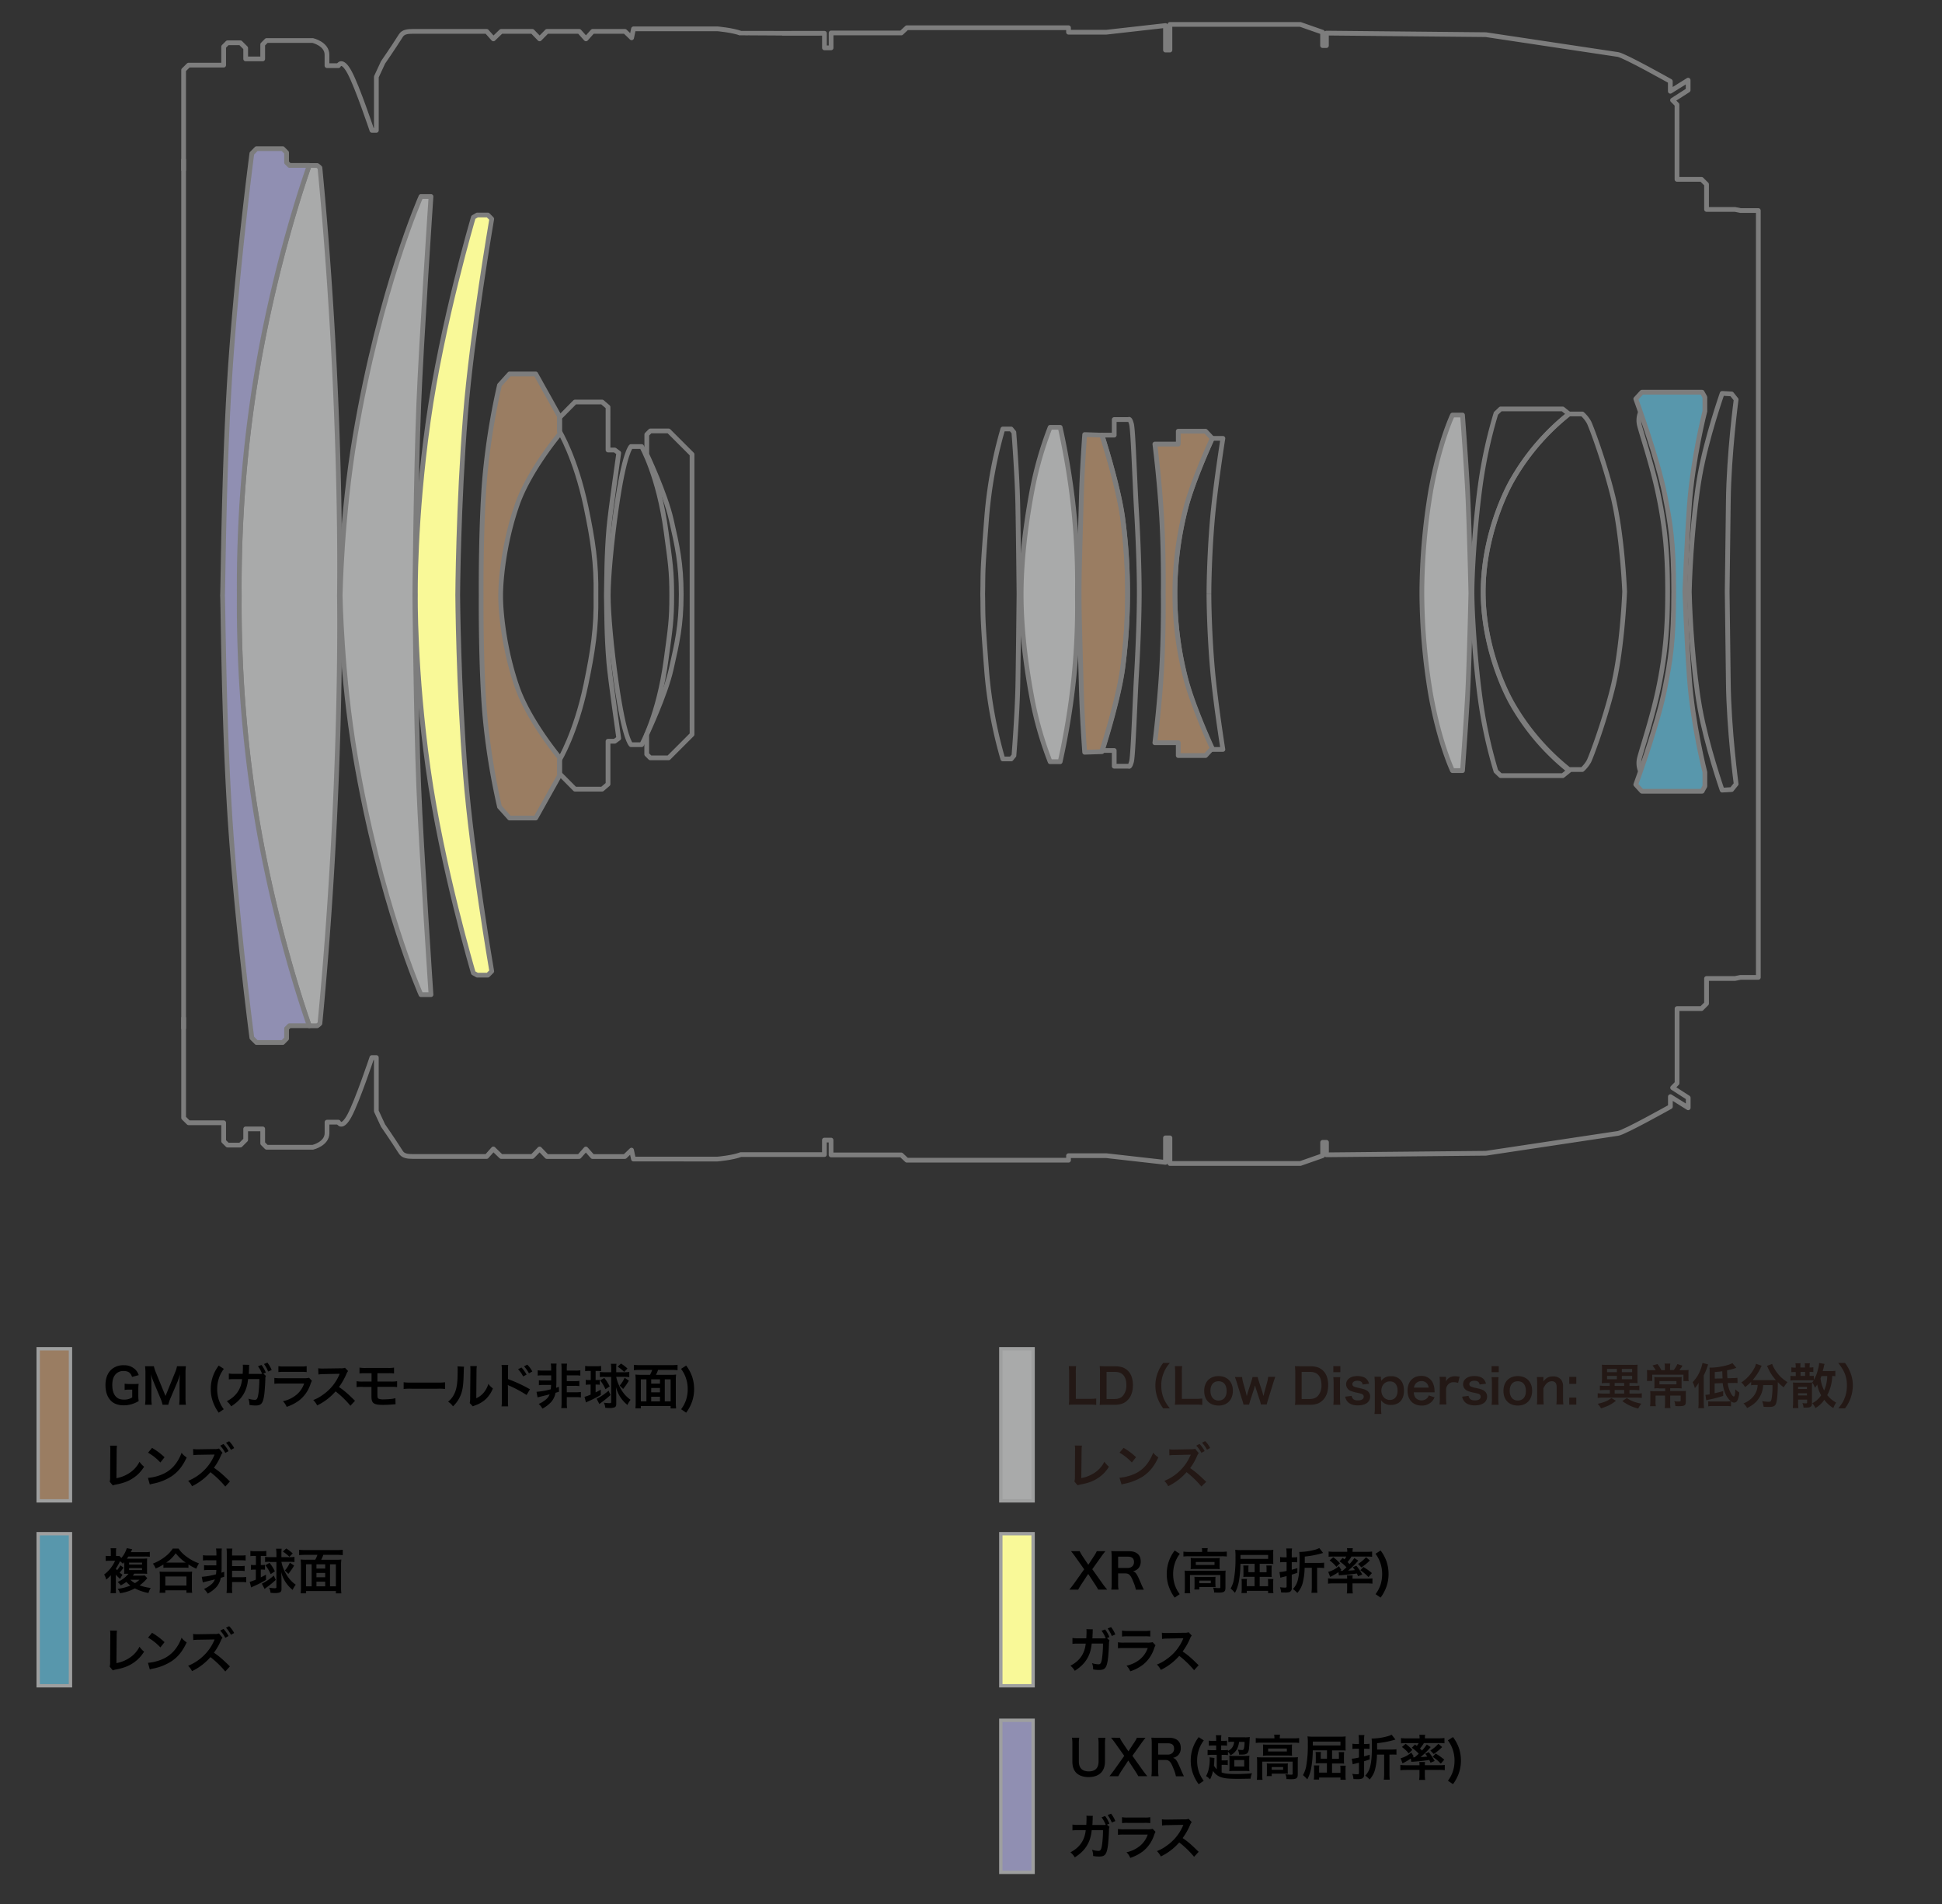 <svg id="legend" xmlns="http://www.w3.org/2000/svg" viewBox="0 0 1245.2 1221"><rect x="0" y="0" width="1245.2" height="1221" fill="#333333" stroke="none"/><defs><style>.cls-1,.cls-11{fill:#9a7d62;}.cls-1,.cls-2,.cls-4,.cls-5,.cls-6{stroke:#9e9f9f;stroke-width:2.15px;}.cls-1,.cls-2,.cls-4,.cls-5,.cls-6,.cls-7{stroke-miterlimit:2;}.cls-2,.cls-9{fill:#a9aaaa;}.cls-3{fill:#231815;}.cls-13,.cls-4{fill:#5897ac;}.cls-12,.cls-5{fill:#f9f998;}.cls-10,.cls-6{fill:#908fb2;}.cls-7,.cls-8{fill:none;}.cls-10,.cls-11,.cls-12,.cls-13,.cls-7,.cls-8,.cls-9{stroke:#7d7d7d;stroke-width:3.04px;}.cls-10,.cls-11,.cls-12,.cls-13,.cls-8,.cls-9{stroke-linejoin:round;}</style></defs><title>a010_lens-construction_jp</title><rect class="cls-1" x="24.48" y="864.81" width="20.7" height="97.5"/><rect class="cls-2" x="641.72" y="864.81" width="20.7" height="97.5"/><path class="cls-3" d="M702.82,900.81a25.05,25.05,0,0,0-4.4-.2h-9.2c-1.7,0-2.8,0-3.9.1a23.68,23.68,0,0,0,.2-4.1v-16.1c0-2.1-.1-3.3-0.2-4.6H690a28.34,28.34,0,0,0-.2,4.6v16.4h8.7c2.1,0,3.1-.1,4.4-0.2v4.1h-0.1Z"/><path class="cls-3" d="M705.32,879.91c0-1.7-.1-2.7-0.2-4,1.2,0.1,2,.1,3.9.1h5.6c3.9,0,6.4.8,8.4,2.7,2.3,2.1,3.4,5.4,3.4,9.4,0,4.2-1.2,7.6-3.7,9.9-2,1.9-4.5,2.7-8.1,2.7H709c-1.9,0-2.7,0-3.9.1a24.29,24.29,0,0,0,.2-4.1v-16.8h0Zm9.1,17.1c2.5,0,4.2-.6,5.5-2a9.9,9.9,0,0,0,2.3-6.9q0-4.35-2.1-6.6c-1.3-1.3-2.9-1.9-5.6-1.9h-5V897h4.9Z"/><path class="cls-3" d="M745.82,903a27,27,0,0,1-3.4-6.1,23.4,23.4,0,0,1-1.6-8.6,21.87,21.87,0,0,1,1.6-8.3,23.63,23.63,0,0,1,3.4-6.1h4.3a20.49,20.49,0,0,0-3.9,6.2,20,20,0,0,0-1.6,8.2,21.46,21.46,0,0,0,1.6,8.5,26.13,26.13,0,0,0,3.9,6.2h-4.3Z"/><path class="cls-3" d="M770.82,900.81a25.05,25.05,0,0,0-4.4-.2h-9.2c-1.7,0-2.8,0-3.9.1a23.68,23.68,0,0,0,.2-4.1v-16.1c0-2.1-.1-3.3-0.2-4.6H758a28.34,28.34,0,0,0-.2,4.6v16.4h8.7c2.1,0,3.1-.1,4.4-0.2v4.1h-0.1Z"/><path class="cls-3" d="M772.12,891.81c0-5.8,3.6-9.5,9.2-9.5s9.2,3.7,9.2,9.4-3.6,9.5-9.1,9.5C775.62,901.21,772.12,897.61,772.12,891.81Zm4,0c0,3.8,2,6.2,5.2,6.2s5.2-2.3,5.2-6.1c0-4-1.9-6.3-5.2-6.3S776.12,887.91,776.12,891.81Z"/><path class="cls-3" d="M808.52,900.61a19,19,0,0,0-.8-2.9l-2.4-7.3c-0.1-.1-0.2-0.8-0.6-2.1-0.2.6-.5,1.8-0.6,2.1l-2.4,7.3c-0.3,1.1-.7,2.3-0.8,2.9h-3.6a22.67,22.67,0,0,0-.8-2.9l-3.4-11c-0.4-1.4-.9-2.7-1.3-3.8h4.6a19.72,19.72,0,0,0,.7,3.7l1.7,6c0.1,0.4.3,1.3,0.6,2.5,0.1-.3.6-2.1,0.7-2.5l2.2-6.8a26.51,26.51,0,0,0,.8-2.9h3.3a26.52,26.52,0,0,0,.8,2.9l2.3,7c0.1,0.3.2,0.9,0.4,1.5a6.36,6.36,0,0,0,.2.7,2,2,0,0,0,.2-0.7c0.1-.4.3-1.4,0.4-1.6l1.7-6.2a19.73,19.73,0,0,0,.7-3.7h4.6c-0.4,1-.5,1.3-1.3,3.8l-3.4,11a28.26,28.26,0,0,0-.8,2.9h-3.7v0.1Z"/><path class="cls-3" d="M830.52,879.91c0-1.7-.1-2.7-0.2-4,1.2,0.1,2,.1,3.9.1h5.6c3.9,0,6.4.8,8.4,2.7,2.3,2.1,3.4,5.4,3.4,9.4,0,4.2-1.2,7.6-3.7,9.9-2,1.9-4.5,2.7-8.1,2.7h-5.6c-1.9,0-2.7,0-3.9.1a24.29,24.29,0,0,0,.2-4.1v-16.8h0Zm9,17.1c2.5,0,4.2-.6,5.5-2a9.9,9.9,0,0,0,2.3-6.9q0-4.35-2.1-6.6c-1.3-1.3-2.9-1.9-5.6-1.9h-5V897h4.9Z"/><path class="cls-3" d="M859.42,875.91v3.9h-4.5v-3.9h4.5Zm0,6.9a23.08,23.08,0,0,0-.2,4.1v9.7c0,1.7.1,2.8,0.2,4.1h-4.5a26.14,26.14,0,0,0,.2-4V887c0-1.7-.1-2.8-0.2-4h4.5v-0.2Z"/><path class="cls-3" d="M866.62,895c0.5,2.1,1.7,2.9,4.1,2.9s3.7-.9,3.7-2.4a1.76,1.76,0,0,0-.8-1.5c-0.6-.4-0.8-0.4-3.3-1a19.53,19.53,0,0,1-4.5-1.3,4.55,4.55,0,0,1-1.7-7c1.3-1.6,3.4-2.4,6.2-2.4,2.5,0,4.6.6,5.8,1.8a6.47,6.47,0,0,1,1.7,3.1l-4.1.5c-0.3-1.7-1.4-2.4-3.4-2.4s-3.2.9-3.2,2.2a1.68,1.68,0,0,0,1,1.5,15.49,15.49,0,0,0,3.1.9c3.2,0.7,4.4,1.1,5.5,1.9a4.39,4.39,0,0,1,1.8,3.8,5.09,5.09,0,0,1-1.5,3.5c-1.4,1.3-3.6,2-6.4,2-3.2,0-5.6-1-6.9-2.8a6.69,6.69,0,0,1-1.2-2.8Z"/><path class="cls-3" d="M885.62,884.31v1.1a7.06,7.06,0,0,1,6.3-3,7.7,7.7,0,0,1,5.9,2.2c1.6,1.7,2.4,4,2.4,7.1,0,5.7-3.1,9.1-8.4,9.1a7.42,7.42,0,0,1-6.3-3v4.7c0,1.8.1,2.8,0.2,4.1h-4.4a27.48,27.48,0,0,0,.2-4.1v-15.6c0-1.8-.1-2.8-0.2-4.2h4.1v1.6h0.2Zm5.5,1.4c-3.1,0-5.4,2.5-5.4,5.9s2.3,6,5.5,6c3,0,4.9-2.3,4.9-6S894.32,885.71,891.12,885.71Z"/><path class="cls-3" d="M906.52,892.71a6.3,6.3,0,0,0,1.1,3.5,5.2,5.2,0,0,0,7.6.1,4,4,0,0,0,.9-1.6l3.7,1.2a8.55,8.55,0,0,1-1.9,2.9,8.76,8.76,0,0,1-6.4,2.4c-5.5,0-9-3.7-9-9.5s3.4-9.5,8.7-9.5a7.84,7.84,0,0,1,7.7,4.9,12.68,12.68,0,0,1,.9,4.7,6.18,6.18,0,0,0,.1.9h-13.4Zm9.5-3a4.71,4.71,0,0,0-1.4-3,4.46,4.46,0,0,0-3.3-1.2,4.73,4.73,0,0,0-4.7,4.2H916Z"/><path class="cls-3" d="M934.92,886.71a8.68,8.68,0,0,0-2.8-.5,4.47,4.47,0,0,0-3.6,1.5,4.92,4.92,0,0,0-1.3,3.1v5.7c0,1.7.1,2.6,0.2,4H923a26.14,26.14,0,0,0,.2-4v-9.7a22.44,22.44,0,0,0-.2-4h4.2v2.9c1.1-2.2,3-3.3,5.8-3.3a21.59,21.59,0,0,1,2.9.3Z"/><path class="cls-3" d="M941.62,895c0.5,2.1,1.7,2.9,4.1,2.9s3.7-.9,3.7-2.4a1.76,1.76,0,0,0-.8-1.5c-0.6-.4-0.8-0.4-3.3-1a19.53,19.53,0,0,1-4.5-1.3,4.55,4.55,0,0,1-1.7-7c1.3-1.6,3.4-2.4,6.2-2.4,2.5,0,4.6.6,5.8,1.8a6.47,6.47,0,0,1,1.7,3.1l-4.1.5c-0.3-1.7-1.4-2.4-3.4-2.4s-3.2.9-3.2,2.2a1.68,1.68,0,0,0,1,1.5,15.49,15.49,0,0,0,3.1.9c3.2,0.7,4.4,1.1,5.5,1.9a4.39,4.39,0,0,1,1.8,3.8,5.09,5.09,0,0,1-1.5,3.5c-1.4,1.3-3.6,2-6.4,2-3.2,0-5.6-1-6.9-2.8a6.69,6.69,0,0,1-1.2-2.8Z"/><path class="cls-3" d="M961,875.91v3.9h-4.6v-3.9H961Zm-0.1,6.9a23.08,23.08,0,0,0-.2,4.1v9.7c0,1.7.1,2.8,0.2,4.1h-4.5a26.14,26.14,0,0,0,.2-4V887c0-1.7-.1-2.8-0.2-4h4.5v-0.2Z"/><path class="cls-3" d="M964,891.81c0-5.8,3.6-9.5,9.2-9.5s9.2,3.7,9.2,9.4-3.6,9.5-9.1,9.5C967.62,901.21,964,897.61,964,891.81Zm4,0c0,3.8,2,6.2,5.2,6.2s5.2-2.3,5.2-6.1c0-4-1.9-6.3-5.2-6.3S968,887.91,968,891.81Z"/><path class="cls-3" d="M985.42,900.61a24.24,24.24,0,0,0,.2-4v-9.7c0-1.7-.1-2.8-0.2-4h4.2v1.6a6.64,6.64,0,0,1-.1,1.3c1.9-2.4,3.5-3.3,6.3-3.3a6.2,6.2,0,0,1,5.3,2.3,7.14,7.14,0,0,1,1.1,4.3v7.4c0,1.7.1,2.9,0.2,4h-4.5a25.5,25.5,0,0,0,.2-4v-6.9a5.86,5.86,0,0,0-.5-2.7,2.92,2.92,0,0,0-2.6-1.3c-2.2,0-4.1,1.6-5.4,4.6v6.3c0,1.5.1,2.7,0.2,4h-4.4v0.1Z"/><path class="cls-3" d="M1010.72,882.81v4.5h-4.5v-4.5h4.5Zm0,13.3v4.5h-4.5v-4.5h4.5Z"/><path class="cls-3" d="M1036.12,898.11c-2.9,2.4-5,3.4-9.5,4.9a17,17,0,0,0-2.2-2.9c4.5-1.1,6.4-1.9,8.8-3.7Zm-6.2-11.4a23.28,23.28,0,0,0-2.9.2,3.87,3.87,0,0,1,.1-0.9c0-.4.1-1.5,0.1-2.2v-5.9a25.33,25.33,0,0,0-.1-2.9,28.25,28.25,0,0,0,3.2.1h16.5a28.25,28.25,0,0,0,3.2-.1,23.59,23.59,0,0,0-.1,2.9v5.9c0,1.4,0,1.5.1,3.1a23.29,23.29,0,0,0-2.9-.2h-2.3v1.9h3.2a25.41,25.41,0,0,0,3.1-.2v3a28.52,28.52,0,0,0-3.1-.2h-3.2v2.3h4.4a15.78,15.78,0,0,0,3.5-.2v3a30.1,30.1,0,0,0-3.5-.2h-21.3a30.08,30.08,0,0,0-3.5.2v-3a27.38,27.38,0,0,0,3.5.2h4.3v-2.3h-3.3a28.5,28.5,0,0,0-3.1.2v-3a26.9,26.9,0,0,0,3.1.2h3.2v-1.9h-2.2Zm0.5-6.9h6.3v-2.1h-6.3v2.1Zm0,4.5h6.3v-2.1h-6.3v2.1Zm4.9,4.3h6.1v-1.9h-6.1v1.9Zm0,4.9h6.1v-2.3h-6.1v2.3Zm4.6-13.7h6.6v-2.1h-6.6v2.1Zm0,4.5h6.6v-2.1h-6.6v2.1Zm3.2,12.1c2.9,1.9,5,2.7,9.3,3.6a16.08,16.08,0,0,0-2,3.1,27.52,27.52,0,0,1-10.2-4.8Z"/><path class="cls-3" d="M1067.52,876.51a12.73,12.73,0,0,0-.2-2.2h3.7a15,15,0,0,0-.2,2.2v1.9h2.4a16.76,16.76,0,0,0,2.3-3.8l3.3,1a9.21,9.21,0,0,0-.5.8c-0.9,1.3-1,1.4-1.5,2.1h2.6a25.61,25.61,0,0,0,3.3-.1,23.59,23.59,0,0,0-.1,2.9v2a7.84,7.84,0,0,0,.2,2.2h-3.4v-4.1h-20v4H1056a17,17,0,0,0,.1-2.2v-2a24.4,24.4,0,0,0-.1-2.8,25.39,25.39,0,0,0,3,.1h2.6a14.37,14.37,0,0,0-2.1-3l3.3-.9a28.35,28.35,0,0,1,2.5,3.9h2.2v-2h0Zm-3.9,13.6a23.59,23.59,0,0,0-2.9.1,17.11,17.11,0,0,0,.1-2.6v-2.2a18.53,18.53,0,0,0-.1-2.5,27.2,27.2,0,0,0,3,.1h11.7a23.59,23.59,0,0,0,2.9-.1,17.78,17.78,0,0,0-.1,2.5v2.2a16.39,16.39,0,0,0,.1,2.6,30.1,30.1,0,0,0-3.1-.1h-4.3v1.8h7.1a22,22,0,0,0,3-.1,20.25,20.25,0,0,0-.1,2.8v4.2c0,2.3-.8,2.8-4.6,2.8-0.4,0-.6,0-2.1-0.1a7.83,7.83,0,0,0-.7-3.1,16.71,16.71,0,0,0,3,.2c0.9,0,1.1-.1,1.1-0.7v-3.1h-6.7v4.7a15.7,15.7,0,0,0,.2,3.3h-3.7a29.17,29.17,0,0,0,.2-3.3v-4.7h-6.1v3.7a12.83,12.83,0,0,0,.2,3.1H1058a28.8,28.8,0,0,0,.2-3.2v-4a19.29,19.29,0,0,0-.1-2.5,24.45,24.45,0,0,0,2.9.1h6.7v-1.8h-4.1v-0.1Zm0.4-4.6v2.1h10.9v-2.1H1064Z"/><path class="cls-3" d="M1089.12,890a31.27,31.27,0,0,1,.1-3.4,24.58,24.58,0,0,1-2.5,3.4,15.65,15.65,0,0,0-1.4-3.8,22.21,22.21,0,0,0,5-7.9,21.47,21.47,0,0,0,1.3-4.4l3.6,0.9a40.23,40.23,0,0,1-2.8,7.1v17.4c0,1.4.1,2.4,0.2,3.6h-3.7a20.56,20.56,0,0,0,.2-3.6V890Zm10.3-3v6.3c2.7-.6,3.1-0.7,5.5-1.4V895a78.8,78.8,0,0,1-9.6,2.5c-0.6.1-.8,0.2-1.3,0.3l-0.5-3.5a11.61,11.61,0,0,0,2.7-.3v-14.3a19.47,19.47,0,0,0-.1-2.8h0.7c4.7,0,11.4-1.4,14-2.9l2.5,3a36.17,36.17,0,0,1-5.9,1.6,49.85,49.85,0,0,0,.2,5.1l3.4-.1a20,20,0,0,0,3-.2l0.1,3.4a15.49,15.49,0,0,0-2.2-.1H1111l-3.2.1a17.85,17.85,0,0,0,1.4,5.2c0.9,2.1,1.9,3.4,2.5,3.4a0.63,0.63,0,0,0,.5-0.5,8.14,8.14,0,0,0,.4-2.4c0-.1,0-0.7.1-1.7a11.56,11.56,0,0,0,2.5,2,13.15,13.15,0,0,1-1.1,4.9,2.34,2.34,0,0,1-2.2,1.6c-1.6,0-3.7-2-5.2-4.9a21.45,21.45,0,0,1-2.1-7.6Zm-4.2,11.5a16.28,16.28,0,0,0,2.4.1h9.1a23.28,23.28,0,0,0,3.2-.2v3.3a16.17,16.17,0,0,0-3.2-.2h-8.3a14.19,14.19,0,0,0-3.1.2v-3.2h-0.1Zm9.3-14.7c-0.1-.9-0.1-1.9-0.2-4.6-1.9.3-2.6,0.3-4.8,0.5v4.2Z"/><path class="cls-3" d="M1125.42,888a18.36,18.36,0,0,0-2.6.2V886a30.62,30.62,0,0,1-3.9,3.4,9.33,9.33,0,0,0-2.4-3,24.75,24.75,0,0,0,8.2-8.9,9.56,9.56,0,0,0,1.2-3.1l3.7,1.3a5.86,5.86,0,0,0-.8,1.6,33.78,33.78,0,0,1-5,7.5,9.74,9.74,0,0,0,1.6.1h13.3a28.38,28.38,0,0,1-5.1-7.8,5.62,5.62,0,0,0-.7-1.3l3.4-1.3a9.73,9.73,0,0,0,1.2,2.7,23.85,23.85,0,0,0,8.6,9,21,21,0,0,0-2.4,3.3,25,25,0,0,1-3.8-3.3v1.1c0,6.4-.5,11.3-1.3,13-0.7,1.4-1.8,1.8-4.6,1.8-0.6,0-1.1,0-3.2-.1a17.23,17.23,0,0,0-.9-3.6,35.26,35.26,0,0,0,3.8.4c1.1,0,1.5-.1,1.8-0.6,0.5-.9,1-5,1-8.2v-1.9h-6a15.65,15.65,0,0,1-2.4,7.9c-1.7,2.9-4.2,5-7.9,6.8a11.46,11.46,0,0,0-2.3-3,14,14,0,0,0,4.8-2.9,12.24,12.24,0,0,0,4.1-7.1c0.1-.5.1-0.9,0.2-1.8h-1.6Z"/><path class="cls-3" d="M1176.92,882.41c-0.7-.1-1.1-0.1-2.1-0.2a27.84,27.84,0,0,1-3.2,12.3,18.73,18.73,0,0,0,5.7,4.8,16.43,16.43,0,0,0-1.8,3.5,20.43,20.43,0,0,1-5.8-5.3,17,17,0,0,1-5.7,5.3,10.84,10.84,0,0,0-2-3.1,14.9,14.9,0,0,0,5.7-5.1,20.37,20.37,0,0,1-2.5-6.9,17.22,17.22,0,0,1-1.5,2.1,10,10,0,0,0-1.8-3.4,6.42,6.42,0,0,0,1-1.3,17.78,17.78,0,0,0-2.5-.1h-9.7a11,11,0,0,0-2.7.2v-3.1a18.71,18.71,0,0,0,2.7.2h0.7v-2.6H1151a15.58,15.58,0,0,0-2.4.1v-3.1a14.36,14.36,0,0,0,2.4.2h0.4v-0.5a7.86,7.86,0,0,0-.2-2.3h3.3a12.27,12.27,0,0,0-.1,2.3v0.4h2.9v-0.4a14.17,14.17,0,0,0-.1-2.3h3.3a11.32,11.32,0,0,0-.2,2.3v0.4a7.56,7.56,0,0,0,2.4-.2v3.1a16.28,16.28,0,0,0-2.4-.1v2.6h1.3a8.8,8.8,0,0,0,1.4-.1v2.7a24.23,24.23,0,0,0,2.7-6.9,15.17,15.17,0,0,0,.7-4l3.5,0.6a15.71,15.71,0,0,0-.6,2.5c-0.2.6-.3,1.1-0.6,2.1h5a14.19,14.19,0,0,0,3.1-.2v3.5h0.1Zm-24,16.8a30.62,30.62,0,0,0,.2,3.6h-3.6a30.63,30.63,0,0,0,.2-3.6v-9.9a23.59,23.59,0,0,0-.1-2.9,24.45,24.45,0,0,0,2.9.1h6.5a24.45,24.45,0,0,0,2.9-.1,28.33,28.33,0,0,0-.1,3.3v10c0,2.2-.8,2.8-3.7,2.8h-1.7a11.21,11.21,0,0,0-.7-2.9,17.64,17.64,0,0,0,1.9.2c0.9,0,1.1-.1,1.1-0.6v-1.8h-5.8v1.8Zm5.7-8.6v-1.4h-5.7v1.4h5.7Zm0,4.1v-1.4h-5.7v1.4h5.7Zm-4.1-12.5h2.9v-2.6h-2.9v2.6Zm13.4,0c-0.3.8-.4,1-0.6,1.5a22.32,22.32,0,0,0,2.3,7.8,20.72,20.72,0,0,0,1.7-5.9,20.2,20.2,0,0,0,.3-3.3h-3.7v-0.1Z"/><path class="cls-3" d="M1178.72,903c2.2-2.8,3.1-4.1,3.9-6.2a21.12,21.12,0,0,0,1.6-8.5,19.68,19.68,0,0,0-1.6-8.2,27.14,27.14,0,0,0-4-6.2h4.4a25.06,25.06,0,0,1,3.4,6.1,21.51,21.51,0,0,1,1.6,8.3,24.35,24.35,0,0,1-5,14.7h-4.3Z"/><path class="cls-3" d="M693.72,926.91a21.61,21.61,0,0,0-.2,3.1l-0.2,17.7a23,23,0,0,0,8.5-3.4,17.87,17.87,0,0,0,6.3-7.1,18.18,18.18,0,0,0,2.9,3.2,21.73,21.73,0,0,1-6.9,7.2c-3.1,2.1-6.3,3.3-11.3,4.2-0.8.2-1.2,0.3-1.9,0.5l-2-2.4a11.22,11.22,0,0,0,.3-3.2l0.1-16.7a11.58,11.58,0,0,0-.2-3.2Z"/><path class="cls-3" d="M717.82,947.51a31.85,31.85,0,0,0,9.2-2.3,20.7,20.7,0,0,0,9.2-7.6,27.84,27.84,0,0,0,3.2-6.2,11.84,11.84,0,0,0,3.3,3c-2.6,5.7-5.6,9.3-9.8,12.2a35.49,35.49,0,0,1-11.8,4.7,11.34,11.34,0,0,0-2,.5Zm2.6-19.2a42.62,42.62,0,0,1,8,6l-2.7,3.4a33.18,33.18,0,0,0-7.9-6.3Z"/><path class="cls-3" d="M770.32,953.11a59.45,59.45,0,0,0-9.5-9.2,37.78,37.78,0,0,1-11.8,9,10.72,10.72,0,0,0-2.5-3.4,30,30,0,0,0,10.2-6.7,29.22,29.22,0,0,0,6.4-9.3l0.2-.3,0.1-.2a0.49,0.49,0,0,1,.1-0.3h-1l-9.3.2a26.82,26.82,0,0,0-3.4.2l-0.1-3.9a11,11,0,0,0,2.7.2h0.7l10.4-.2a8.54,8.54,0,0,0,2.8-.3l2.3,2.8a6.32,6.32,0,0,0-1,1.7,39.79,39.79,0,0,1-4.5,7.9c3.4,2.4,5.1,3.8,10.3,8.8Zm-1.2-27.3a20,20,0,0,1,3.3,4.6l-2.1,1.1a19.24,19.24,0,0,0-3.3-4.6Zm4.8,3.7a21.42,21.42,0,0,0-3.2-4.5l2-1a15.54,15.54,0,0,1,3.2,4.4Z"/><rect class="cls-4" x="24.48" y="983.37" width="20.7" height="97.5"/><rect class="cls-5" x="641.72" y="983.37" width="20.7" height="97.5"/><path d="M94.43,1011.87a25.09,25.09,0,0,1-4.9,4.62,32.21,32.21,0,0,0,7.1,1.67,10.5,10.5,0,0,0-1.4,3.22,30.28,30.28,0,0,1-8.74-2.95,28.59,28.59,0,0,1-9.55,3.1,9.63,9.63,0,0,0-1.49-2.82,27.88,27.88,0,0,0,8.15-2.11,17.14,17.14,0,0,1-2.6-2.33,21.13,21.13,0,0,1-3.6,2.23,9.59,9.59,0,0,0-2-2.17,18.8,18.8,0,0,0,7-5.27H81.72c-0.59,0-.59,0-1.36,0a5,5,0,0,0-.77.06c0.06-.93.09-1.8,0.09-2.82v-4.68c-0.34.4-.5,0.56-0.9,1a12.74,12.74,0,0,0-1.83-1.58,46,46,0,0,1-2.67,4.78c0.34,0.43.43,0.56,0.77,0.93a18.81,18.81,0,0,0,2.17-3.1l2,1.52a40.1,40.1,0,0,1-2.51,3.16,18,18,0,0,0,1.86,1.37,10.67,10.67,0,0,0-1.49,2.67,17.9,17.9,0,0,1-2.79-2.73V1018c0,1.49,0,2.57.09,3.5H70.86a29.74,29.74,0,0,0,.22-3.57V1010a26.57,26.57,0,0,1-3,2.82,10.66,10.66,0,0,0-1.3-3.29,21.86,21.86,0,0,0,7-8.81H70.28a18.2,18.2,0,0,0-2.51.12v-3.26a18.38,18.38,0,0,0,2.7.12h0.59v-2.51a19,19,0,0,0-.15-2.48h3.63a12.71,12.71,0,0,0-.15,2.45v2.54a16.62,16.62,0,0,0,2.11-.09l1.33,1.3a17.44,17.44,0,0,0,3.47-6.26l3.47,0.68c-0.16.34-.16,0.34-0.5,1.05-0.12.22-.22,0.4-0.4,0.81h9.05a16.4,16.4,0,0,0,3.13-.19v3.16a19.25,19.25,0,0,0-3.1-.15H82.27c-0.37.62-.53,0.84-0.9,1.36l1.12,0h8.87a27,27,0,0,0,3-.12c-0.06.68-.09,1.46-0.09,3.1v3.66c0,1.64,0,2.39.09,3.1a22.14,22.14,0,0,0-2.85-.12H86.09c-0.4.59-.56,0.81-0.9,1.27h5.36a17.43,17.43,0,0,0,2.23-.12Zm-11.66-8.74h8.31v-1.24H82.77v1.24Zm0,3.57h8.31v-1.27H82.77v1.27Zm0.81,6.2a14.5,14.5,0,0,0,2.95,2.17,18.67,18.67,0,0,0,2.91-2.17H83.58Z"/><path d="M104.81,1003.1a31.5,31.5,0,0,1-5,2.6,12,12,0,0,0-1.8-3.16,31,31,0,0,0,7.91-4.46,21.66,21.66,0,0,0,4.87-5.18h3.69a20.25,20.25,0,0,0,5.21,5.24,29.18,29.18,0,0,0,7.91,4.25,16.69,16.69,0,0,0-1.71,3.41,30.13,30.13,0,0,1-5.05-2.73v2.17a22.63,22.63,0,0,0-2.79-.12h-10.6a23.42,23.42,0,0,0-2.67.12v-2.14Zm-2.51,18.14a24.79,24.79,0,0,0,.19-3.29v-7.22a27.94,27.94,0,0,0-.16-3.07,19.39,19.39,0,0,0,2.67.13h15.5a20.17,20.17,0,0,0,2.7-.12,21.14,21.14,0,0,0-.16,3.07V1018a19.34,19.34,0,0,0,.19,3.26h-3.69v-1.58H106v1.58H102.3Zm3.69-4.62h13.55v-5.83H106v5.83ZM118,1001.89h1.05a28.32,28.32,0,0,1-6.39-6,21.7,21.7,0,0,1-6.08,6H118Z"/><path d="M133.3,1000.4a19,19,0,0,0-3.16.16v-3.41a16,16,0,0,0,3.16.19h5.46v-1a18.76,18.76,0,0,0-.25-3.47h3.72a29.33,29.33,0,0,0-.12,3.6v8.4c0,1.08-.06,2.45-0.15,3.5l1.8-.56V1011c-0.46.12-1.18,0.34-2.2,0.65a12.11,12.11,0,0,1-2.73,5.83,21,21,0,0,1-5.64,4.31,14.19,14.19,0,0,0-2.39-3,17.91,17.91,0,0,0,4.77-3,7.41,7.41,0,0,0,2.2-3.13c-1.71.43-1.71,0.43-5.89,1.46a18.52,18.52,0,0,0-1.83.5l-0.68-3.6a49.07,49.07,0,0,0,9.12-1.61c0.12-1.05.19-1.77,0.22-2.79H134a20.73,20.73,0,0,0-3.16.16v-3.22a24.32,24.32,0,0,0,3.16.12h4.71v-3.26H133.3Zm15.47,17.18a23.58,23.58,0,0,0,.19,3.81h-3.72a27.5,27.5,0,0,0,.19-3.81V996.65a27.35,27.35,0,0,0-.19-3.75H149a22.91,22.91,0,0,0-.19,3.75v0.71h5.52a16.18,16.18,0,0,0,3.16-.19v3.41a19.4,19.4,0,0,0-3.16-.16h-5.52v3.72h4.93a18.84,18.84,0,0,0,3.13-.16v3.32a20.53,20.53,0,0,0-3.13-.16h-4.93v4.12h5.83a20.78,20.78,0,0,0,3.22-.16v3.44a18.31,18.31,0,0,0-3.22-.19h-5.83v3.19Z"/><path d="M163.15,997.61a15.64,15.64,0,0,0-2.6.15v-3.35a17.68,17.68,0,0,0,2.79.19H168a17.53,17.53,0,0,0,2.76-.19v3.32a21.2,21.2,0,0,0-2.54-.12h-1v5.83h0.68a12.54,12.54,0,0,0,2-.12v3.16a14.69,14.69,0,0,0-2-.12h-0.68v5c1.49-.71,1.86-0.93,3.32-1.74V1013a65.51,65.51,0,0,1-8.25,4.22c-0.31.15-.74,0.34-1.27,0.62l-0.9-3.6a33.33,33.33,0,0,0,3.91-1.4v-6.45h-1a10.64,10.64,0,0,0-2.11.16v-3.22a10.92,10.92,0,0,0,2.17.15h1v-5.83h-0.9ZM176.82,1013a62.27,62.27,0,0,1-6,4.9,12.21,12.21,0,0,0-1.15.9l-1.77-3.38a35.65,35.65,0,0,0,7.66-5.21Zm-4-11.63a25.74,25.74,0,0,0-2.85.16v-3.29a27.68,27.68,0,0,0,3,.16h4.28v-2.26A21.44,21.44,0,0,0,177,993h3.6a19.58,19.58,0,0,0-.16,2.82v2.6h5.3a22.65,22.65,0,0,0,3.07-.19v3.35a20.87,20.87,0,0,0-2.82-.19h-5.55a24.35,24.35,0,0,0,3,7.78,20.4,20.4,0,0,0,6.2,6.91,14.54,14.54,0,0,0-2,3.32A21.25,21.25,0,0,1,180.3,1008c0.15,2.91.19,3.69,0.19,5l0,5.8c0,1.24-.28,1.8-1.09,2.2a8.24,8.24,0,0,1-3.1.43c-0.71,0-1.33,0-2.85-.16a9,9,0,0,0-.9-3.25,31.85,31.85,0,0,0,3.6.31c0.87,0,1.08-.16,1.08-0.74v-16.09h-4.43Zm0.74,7.91a25.3,25.3,0,0,0-3.41-5.67l2.67-1.55a27.68,27.68,0,0,1,3.44,5.43Zm12-11.1a23.57,23.57,0,0,0-4.19-3.35l2.17-2a29.9,29.9,0,0,1,4.15,3.19Zm-2.91,8.78a18.45,18.45,0,0,0,3.19-5l2.76,1.83a43.39,43.39,0,0,1-3.69,5.33Z"/><path d="M202.12,1000.09a18.7,18.7,0,0,0,1.4-3.16h-7.91a33.06,33.06,0,0,0-3.81.19v-3.44a33.47,33.47,0,0,0,3.78.19H216a34.67,34.67,0,0,0,3.78-.19v3.44a33.25,33.25,0,0,0-3.78-.19H207.3a18.06,18.06,0,0,1-1.36,3.16h9.27a29.62,29.62,0,0,0,3.66-.16,28.78,28.78,0,0,0-.19,4v13.49a39.23,39.23,0,0,0,.19,4.22h-3.5v-1.52h-19.1v1.49h-3.5a32.48,32.48,0,0,0,.19-4.22V1003.9a38.76,38.76,0,0,0-.19-4,29.31,29.31,0,0,0,3.66.16h5.71Zm-2.29,2.88h-3.57v14.14h3.57V1003Zm3.07,2.76h5.61V1003h-5.61v2.76Zm5.61,2.79h-5.61v2.79h5.61v-2.79Zm0,8.59v-3h-5.61v3h5.61Zm3.1,0h3.75V1003h-3.75v14.14Z"/><path d="M75,1045.51a24.06,24.06,0,0,0-.19,3.13l-0.16,17.7a22.28,22.28,0,0,0,8.46-3.41,18.32,18.32,0,0,0,6.33-7.1,14.57,14.57,0,0,0,2.95,3.16,23.13,23.13,0,0,1-6.91,7.22c-3.1,2.08-6.26,3.29-11.29,4.25a8.91,8.91,0,0,0-1.86.53l-2-2.39a10.94,10.94,0,0,0,.28-3.19l0.12-16.74a15,15,0,0,0-.16-3.19Z"/><path d="M94.86,1066.16a29.55,29.55,0,0,0,9.18-2.29,20.71,20.71,0,0,0,9.21-7.6,25.9,25.9,0,0,0,3.16-6.2,13.37,13.37,0,0,0,3.29,3c-2.64,5.67-5.58,9.33-9.83,12.15a33.5,33.5,0,0,1-11.81,4.65,11,11,0,0,0-2,.53Zm2.64-19.25a43.93,43.93,0,0,1,8,6l-2.67,3.38a32.57,32.57,0,0,0-7.91-6.29Z"/><path d="M144.46,1071.71a61.09,61.09,0,0,0-9.52-9.21,37.5,37.5,0,0,1-11.81,9,11.59,11.59,0,0,0-2.51-3.44,31.07,31.07,0,0,0,10.17-6.7,29.49,29.49,0,0,0,6.45-9.33l0.15-.34,0.09-.22a0.91,0.91,0,0,1,.09-0.28,5.71,5.71,0,0,1-.68,0l-0.28,0-9.3.16a26.34,26.34,0,0,0-3.38.22l-0.12-3.94a13.54,13.54,0,0,0,2.73.19h0.74l10.36-.16a6.72,6.72,0,0,0,2.76-.34l2.29,2.76a6.24,6.24,0,0,0-1,1.67,37.37,37.37,0,0,1-4.53,7.91c3.44,2.36,5.15,3.81,10.26,8.78Zm-1.18-27.29a20.14,20.14,0,0,1,3.26,4.56l-2.08,1.15a20.91,20.91,0,0,0-3.26-4.62Zm4.81,3.75a22.83,22.83,0,0,0-3.16-4.5l2-1a17.92,17.92,0,0,1,3.22,4.37Z"/><path d="M88.69,894.33a25.62,25.62,0,0,0,.22,4,19.65,19.65,0,0,1-5,2.14,18.31,18.31,0,0,1-4.56.59c-3.88,0-6.85-1.21-8.81-3.57s-2.91-5.58-2.91-9.43c0-4.93,1.74-8.71,5-10.88a11.75,11.75,0,0,1,6.88-1.83A10.12,10.12,0,0,1,86.65,878a8.74,8.74,0,0,1,2.29,3.69l-4.25,1.15c-1-2.82-2.51-3.81-5.71-3.81A6.55,6.55,0,0,0,74.27,881C72.72,882.58,72,884.87,72,888s0.71,5.61,2.11,7.25c1.27,1.49,2.95,2.14,5.4,2.14a9.25,9.25,0,0,0,5.27-1.4V891H83.08a16.94,16.94,0,0,0-3.16.19v-4a23.12,23.12,0,0,0,3.72.19h1.61c1.43,0,2.33,0,3.66-.12a26,26,0,0,0-.22,3.84v3.26Z"/><path d="M104.22,900.68a21.14,21.14,0,0,0-1.36-4.19l-4.46-10.64a34.5,34.5,0,0,1-1.58-4.74c0.12,1.64.25,4.19,0.25,4.87v10.17a28.27,28.27,0,0,0,.25,4.53H93a29.14,29.14,0,0,0,.25-4.53V880.59A30.82,30.82,0,0,0,93,876h5.67a21.41,21.41,0,0,0,1.15,3.69l6.29,15.38,6.26-15.38a17.21,17.21,0,0,0,1.12-3.69h5.71a32.11,32.11,0,0,0-.25,4.59v15.57a26.88,26.88,0,0,0,.25,4.53h-4.34a28.83,28.83,0,0,0,.25-4.53V885.86c0.12-2.7.22-4.28,0.25-4.74a37.81,37.81,0,0,1-1.43,4.53l-4.65,10.91a25.22,25.22,0,0,0-1.36,4.12h-3.66Z"/><path d="M140.24,905.77a25.69,25.69,0,0,1-3.29-5.89,23.59,23.59,0,0,1-1.8-9.24,24.25,24.25,0,0,1,1.21-7.72,24.94,24.94,0,0,1,3.88-7.35l3.29,2.11a20.46,20.46,0,0,0-3.22,6.17,21.44,21.44,0,0,0-1.05,6.85,22.19,22.19,0,0,0,1,6.73,21.47,21.47,0,0,0,3.22,6.14Z"/><path d="M170.47,882.17a4.69,4.69,0,0,0-.34,2c-0.09,3.5-.43,8.31-0.74,10.36-0.81,5.36-1.89,6.64-5.61,6.64a20.94,20.94,0,0,1-3.84-.37,9.46,9.46,0,0,0-.71-4,15.08,15.08,0,0,0,4.09.74c1.33,0,1.8-.68,2.29-3.38a70,70,0,0,0,.68-9.92h-7.22c-0.74,7.81-4.06,13.18-10.85,17.46a12.66,12.66,0,0,0-2.79-3.26c5.92-3.07,9.15-7.72,9.8-14.17h-5.15a20.9,20.9,0,0,0-3.35.16l0-3.78a18.53,18.53,0,0,0,3.44.22l5.43,0c0.09-1.15.15-3,.15-3.87v-0.78a6.31,6.31,0,0,0-.09-1.21l4.16,0.09a8.51,8.51,0,0,0-.12,1c0,0.19,0,.34,0,0.56l0,0.59-0.09,1.67c0,0.84,0,.87-0.12,2l6.88,0a10.36,10.36,0,0,0,1.71-.06l-0.09-.25-0.15-.31a20.19,20.19,0,0,0-2.42-4.28l2.26-.84a20.74,20.74,0,0,1,2.76,4.9l-1.58.62Zm1.46-2.79a22.19,22.19,0,0,0-2.67-4.81l2.2-.87a18.11,18.11,0,0,1,2.73,4.71Z"/><path d="M200,885.33a14,14,0,0,0-.87,2,21.92,21.92,0,0,1-7.19,10.48,27.57,27.57,0,0,1-8.12,4.22,10.81,10.81,0,0,0-2.42-3.6,20.15,20.15,0,0,0,8.62-4.09,16.13,16.13,0,0,0,5-7.25h-15.1a31.53,31.53,0,0,0-4,.16v-3.78a22,22,0,0,0,4,.22h14.76a13.58,13.58,0,0,0,3.5-.28Zm-21.42-9.4a17.6,17.6,0,0,0,3.63.22H193a17.59,17.59,0,0,0,3.63-.22v3.81a23.83,23.83,0,0,0-3.57-.16H182.09a23.83,23.83,0,0,0-3.57.16v-3.81Z"/><path d="M224.69,901.33a59.55,59.55,0,0,0-9.52-9.21,36.87,36.87,0,0,1-11.81,9,12.44,12.44,0,0,0-2.51-3.44,25.62,25.62,0,0,0,6.2-3.41,29.88,29.88,0,0,0,10.42-12.62l0.34-.81c-0.5,0-.5,0-10.26.19a24.42,24.42,0,0,0-3.38.25l-0.12-4a13.63,13.63,0,0,0,2.73.19h0.74l10.91-.15a6.71,6.71,0,0,0,2.76-.34l2,2.11a6,6,0,0,0-1,1.67,41.07,41.07,0,0,1-4.84,8.56,48.09,48.09,0,0,1,5.74,4.5c0.77,0.68.77,0.68,4.53,4.31Z"/><path d="M232.53,889.21a30.76,30.76,0,0,0-3.91.15v-3.75a21.19,21.19,0,0,0,4,.22h5.61v-5.36h-3.78a28.92,28.92,0,0,0-3.94.16v-3.75a21.2,21.2,0,0,0,4,.22h14.14a21.37,21.37,0,0,0,4-.22v3.75a29.17,29.17,0,0,0-4-.16H242v5.36h8.62a21.38,21.38,0,0,0,4-.22v3.75a30.76,30.76,0,0,0-3.91-.15H242v5c0,1.86.16,2.33,0.84,2.63a8.06,8.06,0,0,0,3.19.4c1.12,0,3-.09,4.62-0.25a14.34,14.34,0,0,0,2.88-.53l0.09,3.94a3.56,3.56,0,0,0-.53,0c-0.28,0-.28,0-2.51.19-1.36.09-3.44,0.19-4.93,0.19-6,0-7.47-1-7.47-5.4v-6.11h-5.67Z"/><path d="M258.82,886.26a30.37,30.37,0,0,0,5,.22h16.53a30.36,30.36,0,0,0,5-.22v4.31a34.19,34.19,0,0,0-5.05-.15H263.87a34.2,34.2,0,0,0-5.05.15v-4.31Z"/><path d="M297.54,876.28c-0.12.87-.12,0.87-0.31,6.95s-0.9,9.55-2.51,12.74a19.75,19.75,0,0,1-4.28,5.74,11,11,0,0,0-3.13-3,12.74,12.74,0,0,0,3.19-3.57c2.23-3.57,2.95-7.57,2.95-16.25a15.57,15.57,0,0,0-.12-2.82Zm8.22-.37a16.76,16.76,0,0,0-.22,2.95l-0.16,17.64a12.47,12.47,0,0,0,4.74-3.54,15.15,15.15,0,0,0,3-5.67,13,13,0,0,0,2.92,2.92,19.24,19.24,0,0,1-4.93,7.22,20.46,20.46,0,0,1-6.6,3.72,13.29,13.29,0,0,0-1.33.56l-2-2.11a13.88,13.88,0,0,0,.28-3.29l0.16-17.49v-0.93a13.45,13.45,0,0,0-.12-2Z"/><path d="M321.59,901.71a22.62,22.62,0,0,0,.19-3.47V878.36a20.37,20.37,0,0,0-.19-3.16h4.25a25.76,25.76,0,0,0-.12,3.26v5.77a90.14,90.14,0,0,1,14.08,6.54l-2.17,3.66a75.23,75.23,0,0,0-11-5.92,10.19,10.19,0,0,1-1.05-.53,17.64,17.64,0,0,1,.12,2.11v8.19a31.89,31.89,0,0,0,.12,3.44h-4.25Zm12.77-24.9a20.06,20.06,0,0,1,3.26,4.56l-2.17,1.15a20.93,20.93,0,0,0-3.26-4.62Zm4.81,3.75a22.85,22.85,0,0,0-3.16-4.5l2.08-1.09a18,18,0,0,1,3.22,4.37Z"/><path d="M347.94,881.83a19,19,0,0,0-3.16.16v-3.41a16,16,0,0,0,3.16.19h5.46v-1a18.76,18.76,0,0,0-.25-3.47h3.72a29.33,29.33,0,0,0-.12,3.6v8.4c0,1.08-.06,2.45-0.15,3.5l1.8-.56v3.13c-0.46.12-1.18,0.34-2.2,0.65a12.11,12.11,0,0,1-2.73,5.83,21,21,0,0,1-5.64,4.31,14.19,14.19,0,0,0-2.39-3,17.91,17.91,0,0,0,4.77-3,7.41,7.41,0,0,0,2.2-3.13c-1.71.43-1.71,0.43-5.89,1.46a18.52,18.52,0,0,0-1.83.5l-0.68-3.6a49.07,49.07,0,0,0,9.12-1.61c0.12-1.05.19-1.77,0.22-2.79h-4.65a20.73,20.73,0,0,0-3.16.16V885a24.32,24.32,0,0,0,3.16.12h4.71v-3.26h-5.46ZM363.42,899a23.58,23.58,0,0,0,.19,3.81h-3.72a27.5,27.5,0,0,0,.19-3.81V878.08a27.35,27.35,0,0,0-.19-3.75h3.72a22.91,22.91,0,0,0-.19,3.75v0.71h5.52a16.18,16.18,0,0,0,3.16-.19V882a19.4,19.4,0,0,0-3.16-.16h-5.52v3.72h4.93a18.84,18.84,0,0,0,3.13-.16v3.32a20.53,20.53,0,0,0-3.13-.16h-4.93v4.12h5.83a20.78,20.78,0,0,0,3.22-.16V896a18.31,18.31,0,0,0-3.22-.19h-5.83V899Z"/><path d="M377.8,879a15.64,15.64,0,0,0-2.6.15v-3.35A17.68,17.68,0,0,0,378,876h4.68a17.53,17.53,0,0,0,2.76-.19v3.32a21.2,21.2,0,0,0-2.54-.12h-1v5.83h0.68a12.54,12.54,0,0,0,2-.12v3.16a14.69,14.69,0,0,0-2-.12h-0.68v5c1.49-.71,1.86-0.93,3.32-1.74v3.35a65.51,65.51,0,0,1-8.25,4.22c-0.31.15-.74,0.34-1.27,0.62l-0.9-3.6a33.33,33.33,0,0,0,3.91-1.4v-6.45h-1a10.64,10.64,0,0,0-2.11.16v-3.22a10.92,10.92,0,0,0,2.17.15h1V879h-0.9Zm13.67,15.44a62.27,62.27,0,0,1-6,4.9,12.21,12.21,0,0,0-1.15.9l-1.77-3.38a35.65,35.65,0,0,0,7.66-5.21Zm-4-11.63a25.74,25.74,0,0,0-2.85.16v-3.29a27.68,27.68,0,0,0,3,.16h4.28v-2.26a21.44,21.44,0,0,0-.22-3.16h3.6a19.58,19.58,0,0,0-.16,2.82v2.6h5.3a22.65,22.65,0,0,0,3.07-.19V883a20.87,20.87,0,0,0-2.82-.19h-5.55a24.35,24.35,0,0,0,3,7.78,20.4,20.4,0,0,0,6.2,6.91,14.54,14.54,0,0,0-2,3.32,21.25,21.25,0,0,1-7.38-11.47c0.15,2.91.19,3.69,0.19,5l0,5.8c0,1.24-.28,1.8-1.09,2.2a8.24,8.24,0,0,1-3.1.43c-0.71,0-1.33,0-2.85-.16a9,9,0,0,0-.9-3.25,31.85,31.85,0,0,0,3.6.31c0.87,0,1.08-.16,1.08-0.74V882.85h-4.43Zm0.74,7.91a25.3,25.3,0,0,0-3.41-5.67l2.67-1.55a27.68,27.68,0,0,1,3.44,5.43Zm12-11.1a23.57,23.57,0,0,0-4.19-3.35l2.17-2a29.9,29.9,0,0,1,4.15,3.19Zm-2.91,8.78a18.45,18.45,0,0,0,3.19-5l2.76,1.83a43.39,43.39,0,0,1-3.69,5.33Z"/><path d="M416.77,881.52a18.7,18.7,0,0,0,1.4-3.16h-7.91a33.06,33.06,0,0,0-3.81.19V875.1a33.47,33.47,0,0,0,3.78.19h20.43a34.67,34.67,0,0,0,3.78-.19v3.44a33.25,33.25,0,0,0-3.78-.19h-8.71a18.06,18.06,0,0,1-1.36,3.16h9.27a29.62,29.62,0,0,0,3.66-.16,28.78,28.78,0,0,0-.19,4v13.49a39.23,39.23,0,0,0,.19,4.22H430v-1.52h-19.1V903h-3.5a32.48,32.48,0,0,0,.19-4.22V885.33a38.76,38.76,0,0,0-.19-4,29.31,29.31,0,0,0,3.66.16h5.71Zm-2.29,2.88h-3.57v14.14h3.57V884.4Zm3.07,2.76h5.61V884.4h-5.61v2.76Zm5.61,2.79h-5.61v2.79h5.61V890Zm0,8.59v-3h-5.61v3h5.61Zm3.1,0H430V884.4h-3.75v14.14Z"/><path d="M436.73,903.57a21.47,21.47,0,0,0,3.22-6.14,22.19,22.19,0,0,0,1-6.73,21.44,21.44,0,0,0-1.05-6.85,20.46,20.46,0,0,0-3.22-6.17l3.29-2.11a25.9,25.9,0,0,1,3.91,7.35,25.15,25.15,0,0,1,1.18,7.72,24,24,0,0,1-1.77,9.24,27.21,27.21,0,0,1-3.32,5.89Z"/><path d="M75,926.94a24.06,24.06,0,0,0-.19,3.13l-0.16,17.7a22.28,22.28,0,0,0,8.46-3.41,18.32,18.32,0,0,0,6.33-7.1,14.57,14.57,0,0,0,2.95,3.16,23.13,23.13,0,0,1-6.91,7.22c-3.1,2.08-6.26,3.29-11.29,4.25a8.91,8.91,0,0,0-1.86.53l-2-2.39a10.94,10.94,0,0,0,.28-3.19l0.12-16.74a15,15,0,0,0-.16-3.19Z"/><path d="M94.86,947.59a29.55,29.55,0,0,0,9.18-2.29,20.71,20.71,0,0,0,9.21-7.6,25.9,25.9,0,0,0,3.16-6.2,13.37,13.37,0,0,0,3.29,3c-2.64,5.67-5.58,9.33-9.83,12.15a33.5,33.5,0,0,1-11.81,4.65,11,11,0,0,0-2,.53Zm2.64-19.25a43.93,43.93,0,0,1,8,6l-2.67,3.38a32.57,32.57,0,0,0-7.91-6.29Z"/><path d="M144.46,953.14a61.09,61.09,0,0,0-9.52-9.21,37.5,37.5,0,0,1-11.81,9,11.59,11.59,0,0,0-2.51-3.44,31.07,31.07,0,0,0,10.17-6.7,29.49,29.49,0,0,0,6.45-9.33l0.15-.34,0.09-.22a0.91,0.91,0,0,1,.09-0.28,5.71,5.71,0,0,1-.68,0l-0.28,0-9.3.16a26.34,26.34,0,0,0-3.38.22l-0.12-3.94a13.54,13.54,0,0,0,2.73.19h0.74l10.36-.16a6.72,6.72,0,0,0,2.76-.34l2.29,2.76a6.24,6.24,0,0,0-1,1.67,37.37,37.37,0,0,1-4.53,7.91c3.44,2.36,5.15,3.81,10.26,8.78Zm-1.18-27.29a20.14,20.14,0,0,1,3.26,4.56l-2.08,1.15a20.91,20.91,0,0,0-3.26-4.62Zm4.81,3.75a22.83,22.83,0,0,0-3.16-4.5l2-1a17.92,17.92,0,0,1,3.22,4.37Z"/><path d="M704.19,1019.25c-0.62-1.15-1.3-2.26-2.08-3.44l-4.37-6.64-4.34,6.6c-0.74,1.12-1.52,2.45-2.08,3.47h-5.64c1.83-2.33,2.26-2.92,2.92-3.81l6.57-9.24-5.71-8.06c-0.84-1.18-1.77-2.39-2.73-3.57h5.55a23.82,23.82,0,0,0,2,3.47l3.53,5.27,3.44-5.27a20,20,0,0,0,2-3.47h5.52c-0.87,1.08-1.77,2.26-2.7,3.57l-5.71,8,6.57,9.24c0.71,1,1.46,2,3,3.84h-5.67Z"/><path d="M728.31,1019.25a25.05,25.05,0,0,0-1.61-5c-1.67-4.28-2.76-5.43-5.15-5.43h-4.62v6.33a24.14,24.14,0,0,0,.25,4.06h-4.62a24.21,24.21,0,0,0,.25-4V998.51a27.52,27.52,0,0,0-.25-4c1.3,0.06,2.26.09,4,.09H724c4.71,0,7.41,2.36,7.41,6.45a6.37,6.37,0,0,1-1.58,4.62,6.55,6.55,0,0,1-3.44,1.8c2,0.62,2.54,1.49,5.61,8.74,0.25,0.56,1,2.23,1.46,3.07h-5.12Zm-5.15-13.92a4.18,4.18,0,0,0,2.95-1.12,3.68,3.68,0,0,0,1-2.73c0-2.23-1.27-3.38-3.81-3.38h-6.36v7.22h6.23Z"/><path d="M753.2,1024.34a25.68,25.68,0,0,1-3.29-5.89,23.59,23.59,0,0,1-1.8-9.24,24.25,24.25,0,0,1,1.21-7.72,25,25,0,0,1,3.88-7.35l3.29,2.11a20.44,20.44,0,0,0-3.22,6.17,21.44,21.44,0,0,0-1.05,6.85,22.2,22.2,0,0,0,1,6.73,21.5,21.5,0,0,0,3.22,6.14Z"/><path d="M770.78,994.63a9.72,9.72,0,0,0-.19-2h3.81a9.86,9.86,0,0,0-.19,1.92V995h9.15a24,24,0,0,0,3.25-.19V998a24.06,24.06,0,0,0-3.22-.16H762a23.84,23.84,0,0,0-3.19.16v-3.13a25.33,25.33,0,0,0,3.38.19h8.59v-0.37Zm-11.1,15.22a27.46,27.46,0,0,0-.12-2.82c1,0.09,1.89.12,3.22,0.12h20.09a24.92,24.92,0,0,0,3-.12,26.09,26.09,0,0,0-.12,2.79v7.91c0,1.55-.16,2.14-0.74,2.67s-1.55.74-3.72,0.74c-0.65,0-.81,0-1.8-0.06-0.5,0-.5,0-1,0a7.06,7.06,0,0,0-.68-3.1c1.71,0.19,3,.28,3.91.28,0.59,0,.74-0.16.74-0.65v-7.72H763v8.25a21.14,21.14,0,0,0,.19,3.41h-3.66a22.5,22.5,0,0,0,.19-3.41v-8.25Zm3.84-8.71c0-1,0-1.52-.09-2.26a26.67,26.67,0,0,0,3,.12h12.9a23,23,0,0,0,2.76-.12c-0.06.81-.09,1.27-0.09,2.26v2.67a21.15,21.15,0,0,0,.09,2.29,24.23,24.23,0,0,0-2.92-.12H766.34a26.66,26.66,0,0,0-2.92.12,21.91,21.91,0,0,0,.09-2.29v-2.67Zm15.81,14.45a18.55,18.55,0,0,0,.09,2.08c-0.59-.06-1.74-0.09-2.57-0.09H769v1.55h-3.19a16.29,16.29,0,0,0,.12-2.51V1013a18.69,18.69,0,0,0-.09-2c0.71,0.06,1.36.09,2.51,0.09h8.5c1.18,0,1.61,0,2.54-.09a16.73,16.73,0,0,0-.09,2v2.63Zm-12.59-12.18h12v-1.89h-12v1.89Zm2.29,11.72h7.32v-1.71H769v1.71Z"/><path d="M804.41,1002.66h-9.05a67.31,67.31,0,0,1-1.08,11.75,24.77,24.77,0,0,1-2.45,6.88,19.36,19.36,0,0,0-2.76-2.76,18.52,18.52,0,0,0,2-5.33,74.56,74.56,0,0,0,1.12-14.51,34.34,34.34,0,0,0-.19-5,27.82,27.82,0,0,0,4.09.19h16.81a28.3,28.3,0,0,0,3.57-.16,19.46,19.46,0,0,0-.09,2.76v3.57c0,2,0,2,.09,2.7-1.21-.06-2.11-0.09-3.38-0.09H807.7v5.43h4.4v-2.17a15.61,15.61,0,0,0-.12-2.14h3.47a21.67,21.67,0,0,0-.12,2.33v3.22a12.49,12.49,0,0,0,.09,1.8c-0.71-.06-1.21-0.09-2-0.09H807.7v6h5.4v-2.11a20,20,0,0,0-.12-2.51h3.5a19.49,19.49,0,0,0-.12,2.64v3.69a17.59,17.59,0,0,0,.15,2.7H813.1V1020H799.42v1.43H796a16.06,16.06,0,0,0,.19-2.54V1015a22,22,0,0,0-.12-2.61h3.47a13.86,13.86,0,0,0-.12,2.51V1017h5v-6h-5.21a19.51,19.51,0,0,0-2,.09,16.25,16.25,0,0,0,.09-1.83v-3.38a20.2,20.2,0,0,0-.12-2.11h3.41a12.31,12.31,0,0,0-.12,2.11v2.17h4v-5.43Zm8.71-3.13V997H795.39v2.51h17.74Z"/><path d="M824.93,996a22.51,22.51,0,0,0-.19-3.16h3.72a18.2,18.2,0,0,0-.19,3.13v2.57h1.12a15.44,15.44,0,0,0,2.39-.16v3.35a21.69,21.69,0,0,0-2.39-.12h-1.12v4.87c1.46-.4,2-0.53,3.6-1.05v3c-2.54.87-2.54,0.87-3.6,1.18v8.62a2.43,2.43,0,0,1-1.43,2.54,9.63,9.63,0,0,1-3,.31c-0.59,0-1.15,0-2.39-.06a11.49,11.49,0,0,0-.74-3.32,26.51,26.51,0,0,0,3.26.25c0.78,0,1-.16,1-0.84v-6.54c-0.71.16-.71,0.16-2.42,0.59a12,12,0,0,0-1.58.43l-0.59-3.6a27.06,27.06,0,0,0,4.59-.77v-5.64h-1.77a16,16,0,0,0-2.39.16v-3.41a15,15,0,0,0,2.42.19h1.74V996Zm11.6,9.33a42.85,42.85,0,0,1-1.3,9.83,15.57,15.57,0,0,1-3.41,6.17,15.85,15.85,0,0,0-2.82-2.48,12.94,12.94,0,0,0,3.38-6.79c0.65-2.85.9-6.48,0.9-13a29.89,29.89,0,0,0-.19-4,5.58,5.58,0,0,0,.62,0,39.19,39.19,0,0,0,9.21-1.36,11.86,11.86,0,0,0,3-1.12l2.45,3.13-1.52.43a60.73,60.73,0,0,1-10.23,1.89v4.09h8.71a29.44,29.44,0,0,0,3.69-.19v3.47a26.31,26.31,0,0,0-3.41-.19h-1.09v12.12a32.67,32.67,0,0,0,.19,3.94H840.9a29.61,29.61,0,0,0,.22-3.94v-12.12h-4.59Z"/><path d="M855.16,1015.22a28.11,28.11,0,0,0-3.63.19V1012a23.87,23.87,0,0,0,3.32.19h8.93v-0.25a9.53,9.53,0,0,0-.12-1.83h3.69a10,10,0,0,0-.12,1.83v0.25h9.58A23.46,23.46,0,0,0,880,1012v3.41a31.37,31.37,0,0,0-3.63-.19h-9.15v3.44a17.76,17.76,0,0,0,.22,3h-3.88a18.53,18.53,0,0,0,.22-3v-3.44h-8.62Zm5.74-16.31c0.56,0.4.71,0.53,1.18,0.9a10.87,10.87,0,0,0,1.15-1.8H855.1a24.14,24.14,0,0,0-3.19.16v-3.38a28.69,28.69,0,0,0,3.66.19h8.28v-0.31a9.72,9.72,0,0,0-.19-2h3.78a9.64,9.64,0,0,0-.19,1.92V995h8.84a28.55,28.55,0,0,0,3.69-.19v3.38a24.35,24.35,0,0,0-3.22-.16h-10a24.9,24.9,0,0,1-2.51,3.54,16.07,16.07,0,0,1,1.27,1.27,33.57,33.57,0,0,0,3.1-3.85l2.48,1.64a48.82,48.82,0,0,1-6.48,6.39,40,40,0,0,0,4.31-.31c-0.43-.65-0.65-1-1.33-1.83l2.26-1a32.9,32.9,0,0,1,3.81,5.67l-2.67,1.08c-0.4-.93-0.56-1.24-0.81-1.77-3.07.5-5,.71-10,1.12-0.71,0-1.24.09-1.52,0.12L858.2,1008a35.21,35.21,0,0,1-5.3,3.07l-1.24-3.22a18,18,0,0,0,6.85-3.66l1.55,2.42-0.74.59h0.34l1.12,0c1.15-1,1.64-1.39,2.57-2.29a24,24,0,0,0-4.46-3.81Zm-6-.46a31.17,31.17,0,0,1,4.31,3.88l-2.33,2.29a21.16,21.16,0,0,0-4.34-4.12Zm23.44,2.08a35.28,35.28,0,0,1-5.43,4.46l-2.14-2.26a22.86,22.86,0,0,0,5.12-4.28Zm-4.19,4.15a36.44,36.44,0,0,1,5.52,3.94l-2.2,2.57a27.27,27.27,0,0,0-5.21-4.37Z"/><path d="M882,1022.13a21.5,21.5,0,0,0,3.22-6.14,22.17,22.17,0,0,0,1-6.73,21.42,21.42,0,0,0-1.05-6.85,20.44,20.44,0,0,0-3.22-6.17l3.29-2.11a25.88,25.88,0,0,1,3.91,7.35,25.15,25.15,0,0,1,1.18,7.72,24,24,0,0,1-1.77,9.24,27.2,27.2,0,0,1-3.32,5.89Z"/><path d="M711.42,1051.74a4.68,4.68,0,0,0-.34,2c-0.09,3.5-.43,8.31-0.74,10.36-0.81,5.36-1.89,6.64-5.61,6.64a20.93,20.93,0,0,1-3.84-.37,9.48,9.48,0,0,0-.71-4,15.07,15.07,0,0,0,4.09.74c1.33,0,1.8-.68,2.29-3.38a70,70,0,0,0,.68-9.92H700c-0.74,7.81-4.06,13.18-10.85,17.46a12.64,12.64,0,0,0-2.79-3.26c5.92-3.07,9.15-7.72,9.8-14.17H691a20.91,20.91,0,0,0-3.35.16l0-3.78a18.51,18.51,0,0,0,3.44.22l5.43,0c0.09-1.15.16-3,.16-3.87v-0.78a6.35,6.35,0,0,0-.09-1.21l4.15,0.09a8.84,8.84,0,0,0-.12,1c0,0.19,0,.34,0,0.56l0,0.59-0.09,1.67c0,0.84,0,.87-0.12,2l6.88,0a10.35,10.35,0,0,0,1.71-.06l-0.09-.25-0.16-.31a20.23,20.23,0,0,0-2.42-4.28l2.26-.84a20.7,20.7,0,0,1,2.76,4.9l-1.58.62Zm1.46-2.79a22.23,22.23,0,0,0-2.67-4.81l2.2-.87a18.09,18.09,0,0,1,2.73,4.71Z"/><path d="M740.9,1054.9a13.9,13.9,0,0,0-.87,2,21.92,21.92,0,0,1-7.19,10.48,27.57,27.57,0,0,1-8.12,4.22,10.79,10.79,0,0,0-2.42-3.6,20.15,20.15,0,0,0,8.62-4.09,16.13,16.13,0,0,0,5-7.25h-15.1a31.52,31.52,0,0,0-4,.16V1053a22,22,0,0,0,4,.22h14.76a13.58,13.58,0,0,0,3.5-.28Zm-21.43-9.4a17.6,17.6,0,0,0,3.63.22h10.82a17.6,17.6,0,0,0,3.63-.22v3.81a23.85,23.85,0,0,0-3.57-.16H723a23.85,23.85,0,0,0-3.57.16v-3.81Z"/><path d="M765.64,1070.9a59.6,59.6,0,0,0-9.52-9.21,36.86,36.86,0,0,1-11.81,9,12.43,12.43,0,0,0-2.51-3.44,25.6,25.6,0,0,0,6.2-3.41,29.89,29.89,0,0,0,10.42-12.62l0.34-.81c-0.5,0-.5,0-10.26.19a24.44,24.44,0,0,0-3.38.25l-0.12-4a13.63,13.63,0,0,0,2.73.19h0.74l10.91-.15a6.71,6.71,0,0,0,2.76-.34l2,2.11a6,6,0,0,0-1,1.67,41,41,0,0,1-4.84,8.56,48,48,0,0,1,5.74,4.5c0.78,0.68.78,0.68,4.53,4.31Z"/><rect class="cls-6" x="641.72" y="1103" width="20.7" height="97.5"/><path d="M708.75,1114.2a25.11,25.11,0,0,0-.25,4.22v11c0,6.42-3.81,10-10.57,10-3.44,0-6.29-1.05-8-2.91-1.58-1.71-2.33-4-2.33-7.13v-10.95a25.52,25.52,0,0,0-.25-4.25H692a24.37,24.37,0,0,0-.25,4.25v10.95c0,4.19,2.17,6.39,6.36,6.39s6.29-2.2,6.29-6.42v-10.91a25.19,25.19,0,0,0-.25-4.25h4.62Z"/><path d="M729.89,1138.88c-0.62-1.15-1.3-2.26-2.08-3.44l-4.37-6.64-4.34,6.6c-0.74,1.12-1.52,2.45-2.08,3.47h-5.64c1.83-2.33,2.26-2.92,2.91-3.81l6.57-9.24-5.71-8.06c-0.84-1.18-1.77-2.39-2.73-3.57H718a23.82,23.82,0,0,0,2,3.47l3.54,5.27,3.44-5.27a19.88,19.88,0,0,0,2-3.47h5.52c-0.87,1.08-1.77,2.26-2.7,3.57l-5.71,8,6.57,9.24c0.71,1,1.46,2,3,3.84h-5.67Z"/><path d="M754,1138.88a25.19,25.19,0,0,0-1.61-5c-1.67-4.28-2.76-5.43-5.15-5.43h-4.62v6.33a24.24,24.24,0,0,0,.25,4.06h-4.62a24.31,24.31,0,0,0,.25-4v-16.71a27.65,27.65,0,0,0-.25-4c1.3,0.06,2.26.09,4,.09h7.44c4.71,0,7.41,2.36,7.41,6.45a6.38,6.38,0,0,1-1.58,4.62,6.56,6.56,0,0,1-3.44,1.8c2,0.62,2.54,1.49,5.61,8.74,0.25,0.56,1,2.23,1.46,3.07H754ZM748.86,1125a4.18,4.18,0,0,0,2.95-1.12,3.68,3.68,0,0,0,1-2.73c0-2.23-1.27-3.38-3.81-3.38h-6.36V1125h6.23Z"/><path d="M768.58,1144a25.68,25.68,0,0,1-3.29-5.89,23.59,23.59,0,0,1-1.8-9.24,24.25,24.25,0,0,1,1.21-7.72,25,25,0,0,1,3.88-7.35l3.29,2.11a20.44,20.44,0,0,0-3.22,6.17,21.44,21.44,0,0,0-1.05,6.85,22.2,22.2,0,0,0,1,6.73,21.5,21.5,0,0,0,3.22,6.14Z"/><path d="M780.2,1125.14h-2.76a19,19,0,0,0-3.13.19V1122a19.27,19.27,0,0,0,3.16.16h2.33v-3h-1.86a18.75,18.75,0,0,0-2.85.16v-3.26a16.2,16.2,0,0,0,2.85.16h1.86v-0.84a15.66,15.66,0,0,0-.19-2.79h3.53a16.28,16.28,0,0,0-.15,2.79v0.84H784a14.8,14.8,0,0,0,2.76-.16v3.26a17.21,17.21,0,0,0-2.76-.16H783v3h1.64a15.24,15.24,0,0,0,2.73-.16v0.59a5.92,5.92,0,0,0,2.88-2.39,7.15,7.15,0,0,0,1.05-3.41H790a11.72,11.72,0,0,0-2.39.16v-3.22a23.69,23.69,0,0,0,3.29.19h7.38a16.24,16.24,0,0,0,3.1-.19c-0.09.74-.09,0.84-0.19,2.91-0.06,1.52-.28,4.22-0.4,5-0.46,2.64-1.43,3.35-4.56,3.35-0.37,0-.62,0-1.77,0a7.65,7.65,0,0,0-.74-3.16,18.12,18.12,0,0,0,2.48.22,1.13,1.13,0,0,0,1.33-.68,16.47,16.47,0,0,0,.46-4.5h-3.5a14.72,14.72,0,0,1-1.12,4.15,9.63,9.63,0,0,1-4.4,4.43,8,8,0,0,0-1.61-2.33v2.23a14,14,0,0,0-2.88-.19H783.3v3.57h1.43a14.45,14.45,0,0,0,2.51-.16v3.19a11.72,11.72,0,0,0-2.51-.19H783.3v4.87c2,0.74,4,1,9,1a97.39,97.39,0,0,0,10.51-.46,10.25,10.25,0,0,0-.93,3.44c-4.15.09-6.76,0.12-7.81,0.12-5.92,0-8.59-.25-11-1a9.89,9.89,0,0,1-5.3-4.06,21.6,21.6,0,0,1-1.89,5.43,10.18,10.18,0,0,0-2.57-2.14,15.39,15.39,0,0,0,1.71-4.59,27,27,0,0,0,.65-5.89,11.33,11.33,0,0,0-.09-1.52l3.1,0.4-0.12,2.54c0,0.78-.06,1.27-0.19,2.33a9.32,9.32,0,0,0,1.8,2.36v-9.24Zm8.12,3.13a15.24,15.24,0,0,0-.12-2.54,21.35,21.35,0,0,0,2.79.12h6.73a26,26,0,0,0,3.41-.16,21,21,0,0,0-.12,3.16v3.57a20.08,20.08,0,0,0,.12,3.19,32.47,32.47,0,0,0-3.25-.12h-6.33a32.42,32.42,0,0,0-3.38.12,19.62,19.62,0,0,0,.16-3.07v-4.28Zm3.13,4.37h6.33v-4.15h-6.33v4.15Z"/><path d="M817.15,1114.26a9.72,9.72,0,0,0-.19-2h3.81a9.86,9.86,0,0,0-.19,1.92v0.4h9.15a24,24,0,0,0,3.25-.19v3.13a24.06,24.06,0,0,0-3.22-.16H808.38a23.85,23.85,0,0,0-3.19.16v-3.13a25.33,25.33,0,0,0,3.38.19h8.59v-0.37Zm-11.1,15.22a27.46,27.46,0,0,0-.12-2.82c1,0.09,1.89.12,3.22,0.12h20.09a24.92,24.92,0,0,0,3-.12,26.09,26.09,0,0,0-.12,2.79v7.91c0,1.55-.16,2.14-0.74,2.67s-1.55.74-3.72,0.74c-0.65,0-.81,0-1.8-0.06-0.5,0-.5,0-1,0a7.06,7.06,0,0,0-.68-3.1c1.71,0.19,3,.28,3.91.28,0.59,0,.74-0.16.74-0.65v-7.72H809.34v8.25a21.14,21.14,0,0,0,.19,3.41h-3.66a22.5,22.5,0,0,0,.19-3.41v-8.25Zm3.84-8.71c0-1,0-1.52-.09-2.26a26.67,26.67,0,0,0,3,.12h12.9a23,23,0,0,0,2.76-.12c-0.06.81-.09,1.27-0.09,2.26v2.67a21.15,21.15,0,0,0,.09,2.29,24.23,24.23,0,0,0-2.92-.12H812.72a26.66,26.66,0,0,0-2.92.12,21.91,21.91,0,0,0,.09-2.29v-2.67Zm15.81,14.45a18.55,18.55,0,0,0,.09,2.08c-0.59-.06-1.74-0.09-2.57-0.09h-7.81v1.55h-3.19a16.29,16.29,0,0,0,.12-2.51v-3.6a18.69,18.69,0,0,0-.09-2c0.71,0.06,1.36.09,2.51,0.09h8.5c1.18,0,1.61,0,2.54-.09a16.73,16.73,0,0,0-.09,2v2.63ZM813.12,1123h12v-1.89h-12V1123Zm2.29,11.72h7.32V1133h-7.32v1.71Z"/><path d="M850.79,1122.29h-9.05a67.31,67.31,0,0,1-1.08,11.75,24.77,24.77,0,0,1-2.45,6.88,19.36,19.36,0,0,0-2.76-2.76,18.52,18.52,0,0,0,2-5.33,74.56,74.56,0,0,0,1.12-14.51,34.34,34.34,0,0,0-.19-5,27.82,27.82,0,0,0,4.09.19h16.81a28.3,28.3,0,0,0,3.57-.16,19.46,19.46,0,0,0-.09,2.76v3.57c0,2,0,2,.09,2.7-1.21-.06-2.11-0.09-3.38-0.09h-5.36v5.43h4.4v-2.17a15.61,15.61,0,0,0-.12-2.14h3.47a21.67,21.67,0,0,0-.12,2.33V1129a12.49,12.49,0,0,0,.09,1.8c-0.71-.06-1.21-0.09-2-0.09h-5.74v6h5.4v-2.11a20,20,0,0,0-.12-2.51h3.5a19.49,19.49,0,0,0-.12,2.64v3.69a17.59,17.59,0,0,0,.15,2.7h-3.41v-1.4H845.8V1141h-3.41a16.06,16.06,0,0,0,.19-2.54v-3.91a22,22,0,0,0-.12-2.61h3.47a13.86,13.86,0,0,0-.12,2.51v2.11h5v-6h-5.21a19.51,19.51,0,0,0-2,.09,16.25,16.25,0,0,0,.09-1.83v-3.38a20.2,20.2,0,0,0-.12-2.11h3.41a12.31,12.31,0,0,0-.12,2.11v2.17h4v-5.43Zm8.71-3.13v-2.51H841.77v2.51H859.5Z"/><path d="M871.31,1115.65a22.51,22.51,0,0,0-.19-3.16h3.72a18.2,18.2,0,0,0-.19,3.13v2.57h1.12a15.44,15.44,0,0,0,2.39-.16v3.35a21.69,21.69,0,0,0-2.39-.12h-1.12v4.87c1.46-.4,2-0.53,3.6-1.05v3c-2.54.87-2.54,0.87-3.6,1.18v8.62a2.43,2.43,0,0,1-1.43,2.54,9.63,9.63,0,0,1-3,.31c-0.59,0-1.15,0-2.39-.06a11.49,11.49,0,0,0-.74-3.32,26.51,26.51,0,0,0,3.26.25c0.78,0,1-.16,1-0.84v-6.54c-0.71.16-.71,0.16-2.42,0.59a12,12,0,0,0-1.58.43l-0.59-3.6a27.06,27.06,0,0,0,4.59-.77v-5.64h-1.77a16,16,0,0,0-2.39.16V1118a15,15,0,0,0,2.42.19h1.74v-2.54Zm11.6,9.33a42.85,42.85,0,0,1-1.3,9.83,15.57,15.57,0,0,1-3.41,6.17,15.85,15.85,0,0,0-2.82-2.48,12.94,12.94,0,0,0,3.38-6.79c0.65-2.85.9-6.48,0.9-13a29.89,29.89,0,0,0-.19-4,5.58,5.58,0,0,0,.62,0,39.19,39.19,0,0,0,9.21-1.36,11.86,11.86,0,0,0,3-1.12l2.45,3.13-1.52.43a60.73,60.73,0,0,1-10.23,1.89v4.09h8.71a29.44,29.44,0,0,0,3.69-.19v3.47A26.31,26.31,0,0,0,892,1125h-1.09v12.12a32.67,32.67,0,0,0,.19,3.94h-3.81a29.61,29.61,0,0,0,.22-3.94V1125h-4.59Z"/><path d="M901.54,1134.85a28.11,28.11,0,0,0-3.63.19v-3.41a23.87,23.87,0,0,0,3.32.19h8.93v-0.25a9.53,9.53,0,0,0-.12-1.83h3.69a10,10,0,0,0-.12,1.83v0.25h9.58a23.46,23.46,0,0,0,3.19-.19V1135a31.37,31.37,0,0,0-3.63-.19H913.6v3.44a17.76,17.76,0,0,0,.22,3h-3.88a18.53,18.53,0,0,0,.22-3v-3.44h-8.62Zm5.74-16.31c0.56,0.4.71,0.53,1.18,0.9a10.87,10.87,0,0,0,1.15-1.8h-8.12a24.14,24.14,0,0,0-3.19.16v-3.38a28.69,28.69,0,0,0,3.66.19h8.28v-0.31a9.72,9.72,0,0,0-.19-2h3.78a9.64,9.64,0,0,0-.19,1.92v0.34h8.84a28.55,28.55,0,0,0,3.69-.19v3.38a24.35,24.35,0,0,0-3.22-.16H913a24.9,24.9,0,0,1-2.51,3.54,16.07,16.07,0,0,1,1.27,1.27,33.57,33.57,0,0,0,3.1-3.85l2.48,1.64a48.82,48.82,0,0,1-6.48,6.39,40,40,0,0,0,4.31-.31c-0.43-.65-0.65-1-1.33-1.83l2.26-1a32.9,32.9,0,0,1,3.81,5.67l-2.67,1.08c-0.4-.93-0.56-1.24-0.81-1.77-3.07.5-5,.71-10,1.12-0.71,0-1.24.09-1.52,0.12l-0.31-2.14a35.21,35.21,0,0,1-5.3,3.07l-1.24-3.22a18,18,0,0,0,6.85-3.66l1.55,2.42-0.74.59H906l1.12,0c1.15-1,1.64-1.39,2.57-2.29a24,24,0,0,0-4.46-3.81Zm-6-.46a31.17,31.17,0,0,1,4.31,3.88l-2.33,2.29a21.16,21.16,0,0,0-4.34-4.12Zm23.44,2.08a35.28,35.28,0,0,1-5.43,4.46l-2.14-2.26a22.86,22.86,0,0,0,5.12-4.28Zm-4.19,4.15a36.44,36.44,0,0,1,5.52,3.94l-2.2,2.57a27.27,27.27,0,0,0-5.21-4.37Z"/><path d="M928.41,1141.76a21.5,21.5,0,0,0,3.22-6.14,22.17,22.17,0,0,0,1-6.73,21.42,21.42,0,0,0-1.05-6.85,20.44,20.44,0,0,0-3.22-6.17l3.29-2.11a25.88,25.88,0,0,1,3.91,7.35,25.15,25.15,0,0,1,1.18,7.72,24,24,0,0,1-1.77,9.24,27.2,27.2,0,0,1-3.32,5.89Z"/><path d="M711.42,1171.37a4.68,4.68,0,0,0-.34,2c-0.09,3.5-.43,8.31-0.74,10.36-0.81,5.36-1.89,6.64-5.61,6.64a20.93,20.93,0,0,1-3.84-.37,9.48,9.48,0,0,0-.71-4,15.07,15.07,0,0,0,4.09.74c1.33,0,1.8-.68,2.29-3.38a70,70,0,0,0,.68-9.92H700c-0.74,7.81-4.06,13.18-10.85,17.46a12.64,12.64,0,0,0-2.79-3.26c5.92-3.07,9.15-7.72,9.8-14.17H691a20.91,20.91,0,0,0-3.35.16l0-3.78a18.51,18.51,0,0,0,3.44.22l5.43,0c0.09-1.15.16-3,.16-3.87v-0.78a6.35,6.35,0,0,0-.09-1.21l4.15,0.09a8.84,8.84,0,0,0-.12,1c0,0.19,0,.34,0,0.56l0,0.59-0.09,1.67c0,0.84,0,.87-0.12,2l6.88,0a10.35,10.35,0,0,0,1.71-.06l-0.09-.25-0.16-.31a20.23,20.23,0,0,0-2.42-4.28l2.26-.84a20.7,20.7,0,0,1,2.76,4.9l-1.58.62Zm1.46-2.79a22.23,22.23,0,0,0-2.67-4.81l2.2-.87a18.09,18.09,0,0,1,2.73,4.71Z"/><path d="M740.9,1174.53a13.9,13.9,0,0,0-.87,2,21.92,21.92,0,0,1-7.19,10.48,27.57,27.57,0,0,1-8.12,4.22,10.79,10.79,0,0,0-2.42-3.6,20.15,20.15,0,0,0,8.62-4.09,16.13,16.13,0,0,0,5-7.25h-15.1a31.52,31.52,0,0,0-4,.16v-3.78a22,22,0,0,0,4,.22h14.76a13.58,13.58,0,0,0,3.5-.28Zm-21.43-9.4a17.6,17.6,0,0,0,3.63.22h10.82a17.6,17.6,0,0,0,3.63-.22v3.81a23.85,23.85,0,0,0-3.57-.16H723a23.85,23.85,0,0,0-3.57.16v-3.81Z"/><path d="M765.64,1190.53a59.6,59.6,0,0,0-9.52-9.21,36.86,36.86,0,0,1-11.81,9,12.43,12.43,0,0,0-2.51-3.44,25.6,25.6,0,0,0,6.2-3.41,29.89,29.89,0,0,0,10.42-12.62l0.34-.81c-0.5,0-.5,0-10.26.19a24.44,24.44,0,0,0-3.38.25l-0.12-4a13.63,13.63,0,0,0,2.73.19h0.74l10.91-.15a6.71,6.71,0,0,0,2.76-.34l2,2.11a6,6,0,0,0-1,1.67,41,41,0,0,1-4.84,8.56,48,48,0,0,1,5.74,4.5c0.78,0.68.78,0.68,4.53,4.31Z"/><line class="cls-7" x1="117.74" y1="109.46" x2="117.74" y2="101.97"/><line class="cls-7" x1="117.74" y1="652.19" x2="117.74" y2="659.71"/><path class="cls-8" d="M117.74,380.82V716.72l3.2,3.17h22.47v11.83l2.51,2.48h8.22l3.39-3.38v-7h10.91v9.28l2.49,2.5h29.65s9.11-2.15,9.11-9.1v-7H217s2.15,5,7.13-4.28,14.32-37.15,14.32-37.15h2.85v34.33l4.3,9.26s6,8.61,11.43,17.15c1.51,2.41,4.47,2.69,7.84,2.69h47.17l4.29-4.84,5,4.84h20L346,736.7l4.65,4.84h20.7l4.3-4.84,4.28,4.84h20.72l4.28-4.12,1.24,5.74H460s9.73-.81,15-2.87c0.1,0,53.6,0,53.6,0V731h4.27v9.51h45l3.6,3.38H685.13V741h24.28l37.89,4.28V729.57h2.85V746h83.63l14.28-5v-8.56h2.48v8l102.22-1s77.91-11.67,84.67-12.73c4.24-.65,33.61-17.13,33.61-17.13v-6.44l11.43,7.15v-6.43l-10-6.44,2.85-2.89V646.68H1091l3.22-3.22V627.38h18.24l3.54-.72h11.43V135H1116l-3.54-.72h-18.24V118.19L1091,115h-15.72V67.08l-2.85-2.85,10-6.41V51.39L1071,58.52V52.11s-29.37-16.53-33.61-17.17c-6.76-1.06-84.67-12.71-84.67-12.71l-102.22-1v8h-2.48V20.65l-14.28-5H750.15V32.09H747.3V16.37l-37.89,4.28H685.13V17.78H581.5l-3.6,3.36h-45v9.54h-4.27V21.34s-53.49.07-53.6,0c-5.29-2-15-2.85-15-2.85H406.2L405,24.24l-4.28-4.12H380l-4.28,4.81-4.3-4.81h-20.7L346,24.93l-4.65-4.81h-20l-5,4.81-4.29-4.81H264.89c-3.37,0-6.33.25-7.84,2.69C251.66,31.32,245.62,40,245.62,40l-4.3,9.26v34.3h-2.85s-9.31-27.87-14.32-37.15S217,42.11,217,42.11h-7.34v-7c0-7-9.11-9.12-9.11-9.12H170.93l-2.49,2.52v9.26H157.53V30.83l-3.39-3.4h-8.22l-2.51,2.5V41.76H120.93l-3.2,3.17V380.82"/><path class="cls-9" d="M153.43,381.88a837.6,837.6,0,0,0,10,135.18c12.5,79.23,34.88,140.64,34.88,140.64h5.08a8.4,8.4,0,0,0,1.75-1.48c14.76-153.53,12.49-274.34,12.49-274.34h0s2.27-120.76-12.49-274.29a8.4,8.4,0,0,0-1.75-1.48H198.3s-22.38,61.39-34.88,140.62a837.54,837.54,0,0,0-10,135.16h0Z"/><path class="cls-10" d="M142.69,381.88c0.38,5.35.73,86.5,5.37,151.15,4.85,67.61,13.43,132.4,13.43,132.4l3,3h16.79l2.48-2.5v-6.44l1.83-1.83H198.3s-22.38-61.41-34.88-140.64a837.6,837.6,0,0,1-10-135.18h0a837.54,837.54,0,0,1,10-135.16c12.5-79.23,34.88-140.62,34.88-140.62H185.59l-1.83-1.85V97.82l-2.48-2.5H164.49l-3,3.06s-8.58,64.79-13.43,132.4c-4.64,64.65-5,145.78-5.37,151.1h0Z"/><path class="cls-9" d="M218.11,381.88s0.81,50.74,9.64,102.56c16.08,94.69,42.16,153.3,42.16,153.3h6.44s-6.26-93.26-7.87-133.65C266.69,459.45,266,381.88,266,381.88s0.69-77.52,2.49-122.17C270.09,219.3,276.35,126,276.35,126h-6.44s-26.09,58.61-42.16,153.3C218.92,331.17,218.11,381.88,218.11,381.88Z"/><path class="cls-11" d="M308.51,382.09s-0.36,46.59,2.5,77.7a445.18,445.18,0,0,0,9.27,57.52l6.44,7.18h16.79L358.88,497V485.86s-19.48-23.22-27.15-45c-8-22.82-10.72-46.66-10.72-58.79s2.69-36,10.72-58.79c7.68-21.8,27.15-45,27.15-45v-11l-15.37-27.52H326.72l-6.44,7.13A446.93,446.93,0,0,0,311,304.36C308.15,335.45,308.51,382.09,308.51,382.09Z"/><path class="cls-8" d="M382.11,381.88c0.37,21.09-2,35.74-6.42,57.1-6.58,31.41-17,48.38-17,48.38v8.56l10,10.07h17.4l3.77-3.22v-27.5h4.29l2.59-1.9s-5.53-38.61-6.34-48.35c-1.52-17.75-1.37-32.15-1.61-43.15,0.24-10.95.09-25.35,1.61-43.12,0.81-9.72,6.34-48.31,6.34-48.31l-2.59-1.92h-4.29V261l-3.77-3.24h-17.4l-10,10.12v8.54s10.39,17,17,48.38C380.13,346.16,382.48,360.82,382.11,381.88Z"/><path class="cls-8" d="M390,381.88c0,11.09,1.93,33.24,5.17,55.92,5.16,36.41,9.44,39.68,9.44,39.68h6.81s10.91-18.75,15.71-54.67c2.71-20.07,3.58-25,3.58-40.92s-0.87-20.81-3.58-40.88c-4.8-35.95-15.71-54.7-15.71-54.7h-6.81s-4.28,3.26-9.44,39.68C391.92,348.69,390,370.82,390,381.88Z"/><path class="cls-12" d="M266.36,381.53s-0.74,47.89,8.19,111.5c8.82,62.8,28.95,130.8,28.95,130.8l2.48,1.41h6.82l2.5-2.5s-12.67-73.61-16.81-125.43c-4.65-58.26-5-115.78-5-115.78s0.34-57.5,5-115.78C302.62,214,315.3,140.37,315.3,140.37l-2.5-2.52H306l-2.48,1.46s-20.13,67.94-28.95,130.78C265.62,333.67,266.36,381.53,266.36,381.53Z"/><path class="cls-8" d="M436.8,381.12c0,20.09-2.71,31.32-6.46,48s-15.67,41.78-15.67,41.78v12.73l2.28,2.27h11.78l15-15V291.31l-15-15H417l-2.28,2.29v12.71s11.9,25.21,15.67,41.83S436.8,361,436.8,381.12Z"/><path class="cls-8" d="M630.09,380.82c0.34,15-.41,11.09,2.49,48.61A285.35,285.35,0,0,0,643,486.6h5.37l1.76-2.15s2.18-26.78,2.52-46.08,0.72-57.54.72-57.54S653,342.6,652.6,323.3s-2.52-46.11-2.52-46.11l-1.76-2.13H643a284.92,284.92,0,0,0-10.37,57.15C629.68,369.75,630.43,365.82,630.09,380.82Z"/><path class="cls-11" d="M691.93,380.47c0,15.39.69,33.59,1.41,60.74,0.49,19,2.15,41.11,2.15,41.11l11.06-.37s10.16-31.13,13.22-52.52a373.89,373.89,0,0,0,0-97.91c-3.06-21.41-13.22-52.5-13.22-52.5l-11.06-.39s-1.67,22.15-2.15,41.11C692.63,346.88,691.93,365.12,691.93,380.47Z"/><path class="cls-9" d="M654.76,381.19c0,20,2.5,42.52,6.8,65.74a230.92,230.92,0,0,0,11.76,41.46h6.46a472.56,472.56,0,0,0,8.56-51.83,452.43,452.43,0,0,0,2.48-55.37,452.76,452.76,0,0,0-2.48-55.39A473.85,473.85,0,0,0,679.78,274h-6.46a231.57,231.57,0,0,0-11.76,41.48C657.26,338.69,654.76,361.19,654.76,381.19Z"/><path class="cls-8" d="M775.17,380.82c0,10,.69,33.61,2.85,54.35s6.09,45.35,6.09,45.35h-6.78s-11.78-25.35-16.81-44a220.63,220.63,0,0,1,0-111.45c5-18.59,16.81-44,16.81-44h6.78s-3.93,24.65-6.09,45.35-2.85,44.33-2.85,54.33"/><path class="cls-9" d="M911.69,380.12a401,401,0,0,0,5.69,65.39c5.65,31.23,13.93,48.59,13.93,48.59h6.44s2.13-28.24,3.24-48.24,2.13-65.74,2.13-65.74-1.06-45.74-2.13-65.76-3.24-48.24-3.24-48.24h-6.44s-8.29,17.34-13.93,48.61A400.6,400.6,0,0,0,911.69,380.12Z"/><path class="cls-8" d="M951,379.38c0,32.89,12.5,60.76,18.59,71.48A148.36,148.36,0,0,0,1006,493.4h8.56a21.33,21.33,0,0,0,4.28-5.39c1.43-2.85,9.58-24.65,15-46.06,6.44-25.39,7.87-62.57,7.87-62.57s-1.43-37.15-7.87-62.5c-5.42-21.46-13.56-43.26-15-46.11a20.66,20.66,0,0,0-4.28-5.35H1006a147.65,147.65,0,0,0-36.46,42.52C963.47,318.62,951,346.54,951,379.38Z"/><path class="cls-8" d="M1083.18,379.38c0.37,17.17,2.47,50.76,6.78,74.7s14.26,52.52,14.26,52.52l6.11-.35,2.87-3.56s-4.65-34.67-5-65.07-0.74-58.24-.74-58.24,0.37-27.85.74-58.21,5-65,5-65l-2.87-3.59-6.11-.35s-10,28.56-14.26,52.52S1083.55,362.23,1083.18,379.38Z"/><path class="cls-8" d="M1051.73,494.1a13.22,13.22,0,0,1-.69-7.15c0.69-3.91,8.06-25.35,12.13-44.67,5-23.56,6.09-41.43,6.09-62.89s-1.09-39.28-6.09-62.87c-4.07-19.35-11.43-40.72-12.13-44.65a13.29,13.29,0,0,1,.69-7.18"/><path class="cls-8" d="M723,380.12a348.28,348.28,0,0,1-3.22,48.56c-3.06,21.41-13.22,52.52-13.22,52.52h7.87v10.07h9.31s0.69,1,1.76-2.89,2.13-37.15,3.19-55.37,1.81-38.24,1.81-52.89-0.72-34.67-1.81-52.89-2.11-51.43-3.19-55.37-1.76-2.87-1.76-2.87h-9.31v10h-7.87s10.16,31.09,13.22,52.5A349.11,349.11,0,0,1,723,380.12Z"/><path class="cls-11" d="M745.86,380.47s0.37,25.39-1.06,49.3-4.31,46.45-4.31,46.45h15v8.22H773l4.28-4.63s-11.78-25.39-16.81-44a217.93,217.93,0,0,1,0-110.76c5-18.59,16.81-44,16.81-44L773,276.49h-17.5v8.24h-15s2.87,22.5,4.31,46.41S745.86,380.47,745.86,380.47Z"/><path class="cls-8" d="M943.84,379.75c0,14.28,2.11,46.48,5.67,71.13a303.21,303.21,0,0,0,9.68,43.59l3,2.85h39.86l4-3.22a148,148,0,0,1-36.46-42.52C963.47,440.88,951,412.64,951,379.75s12.5-61.13,18.59-71.8A147.65,147.65,0,0,1,1006,265.43l-4-3.22H962.2l-3,2.85a302.25,302.25,0,0,0-9.68,43.58C945.95,333.3,943.84,365.45,943.84,379.75Z"/><path class="cls-13" d="M1073.18,379.38c0,32.17-2.15,44-5.72,62.2-4.56,23.31-18.61,61.46-18.61,61.46l3.93,4.3h38.61l1.78-3.24v-8.93s-7.89-30.74-10-61.09c-1.87-26.55-2.85-54.7-2.85-54.7s1-28.1,2.85-54.65c2.1-30.37,10-61.13,10-61.13v-8.93l-1.78-3.2h-38.61l-3.93,4.28s14.05,38.17,18.61,61.48C1071,335.45,1073.18,347.23,1073.18,379.38Z"/></svg>